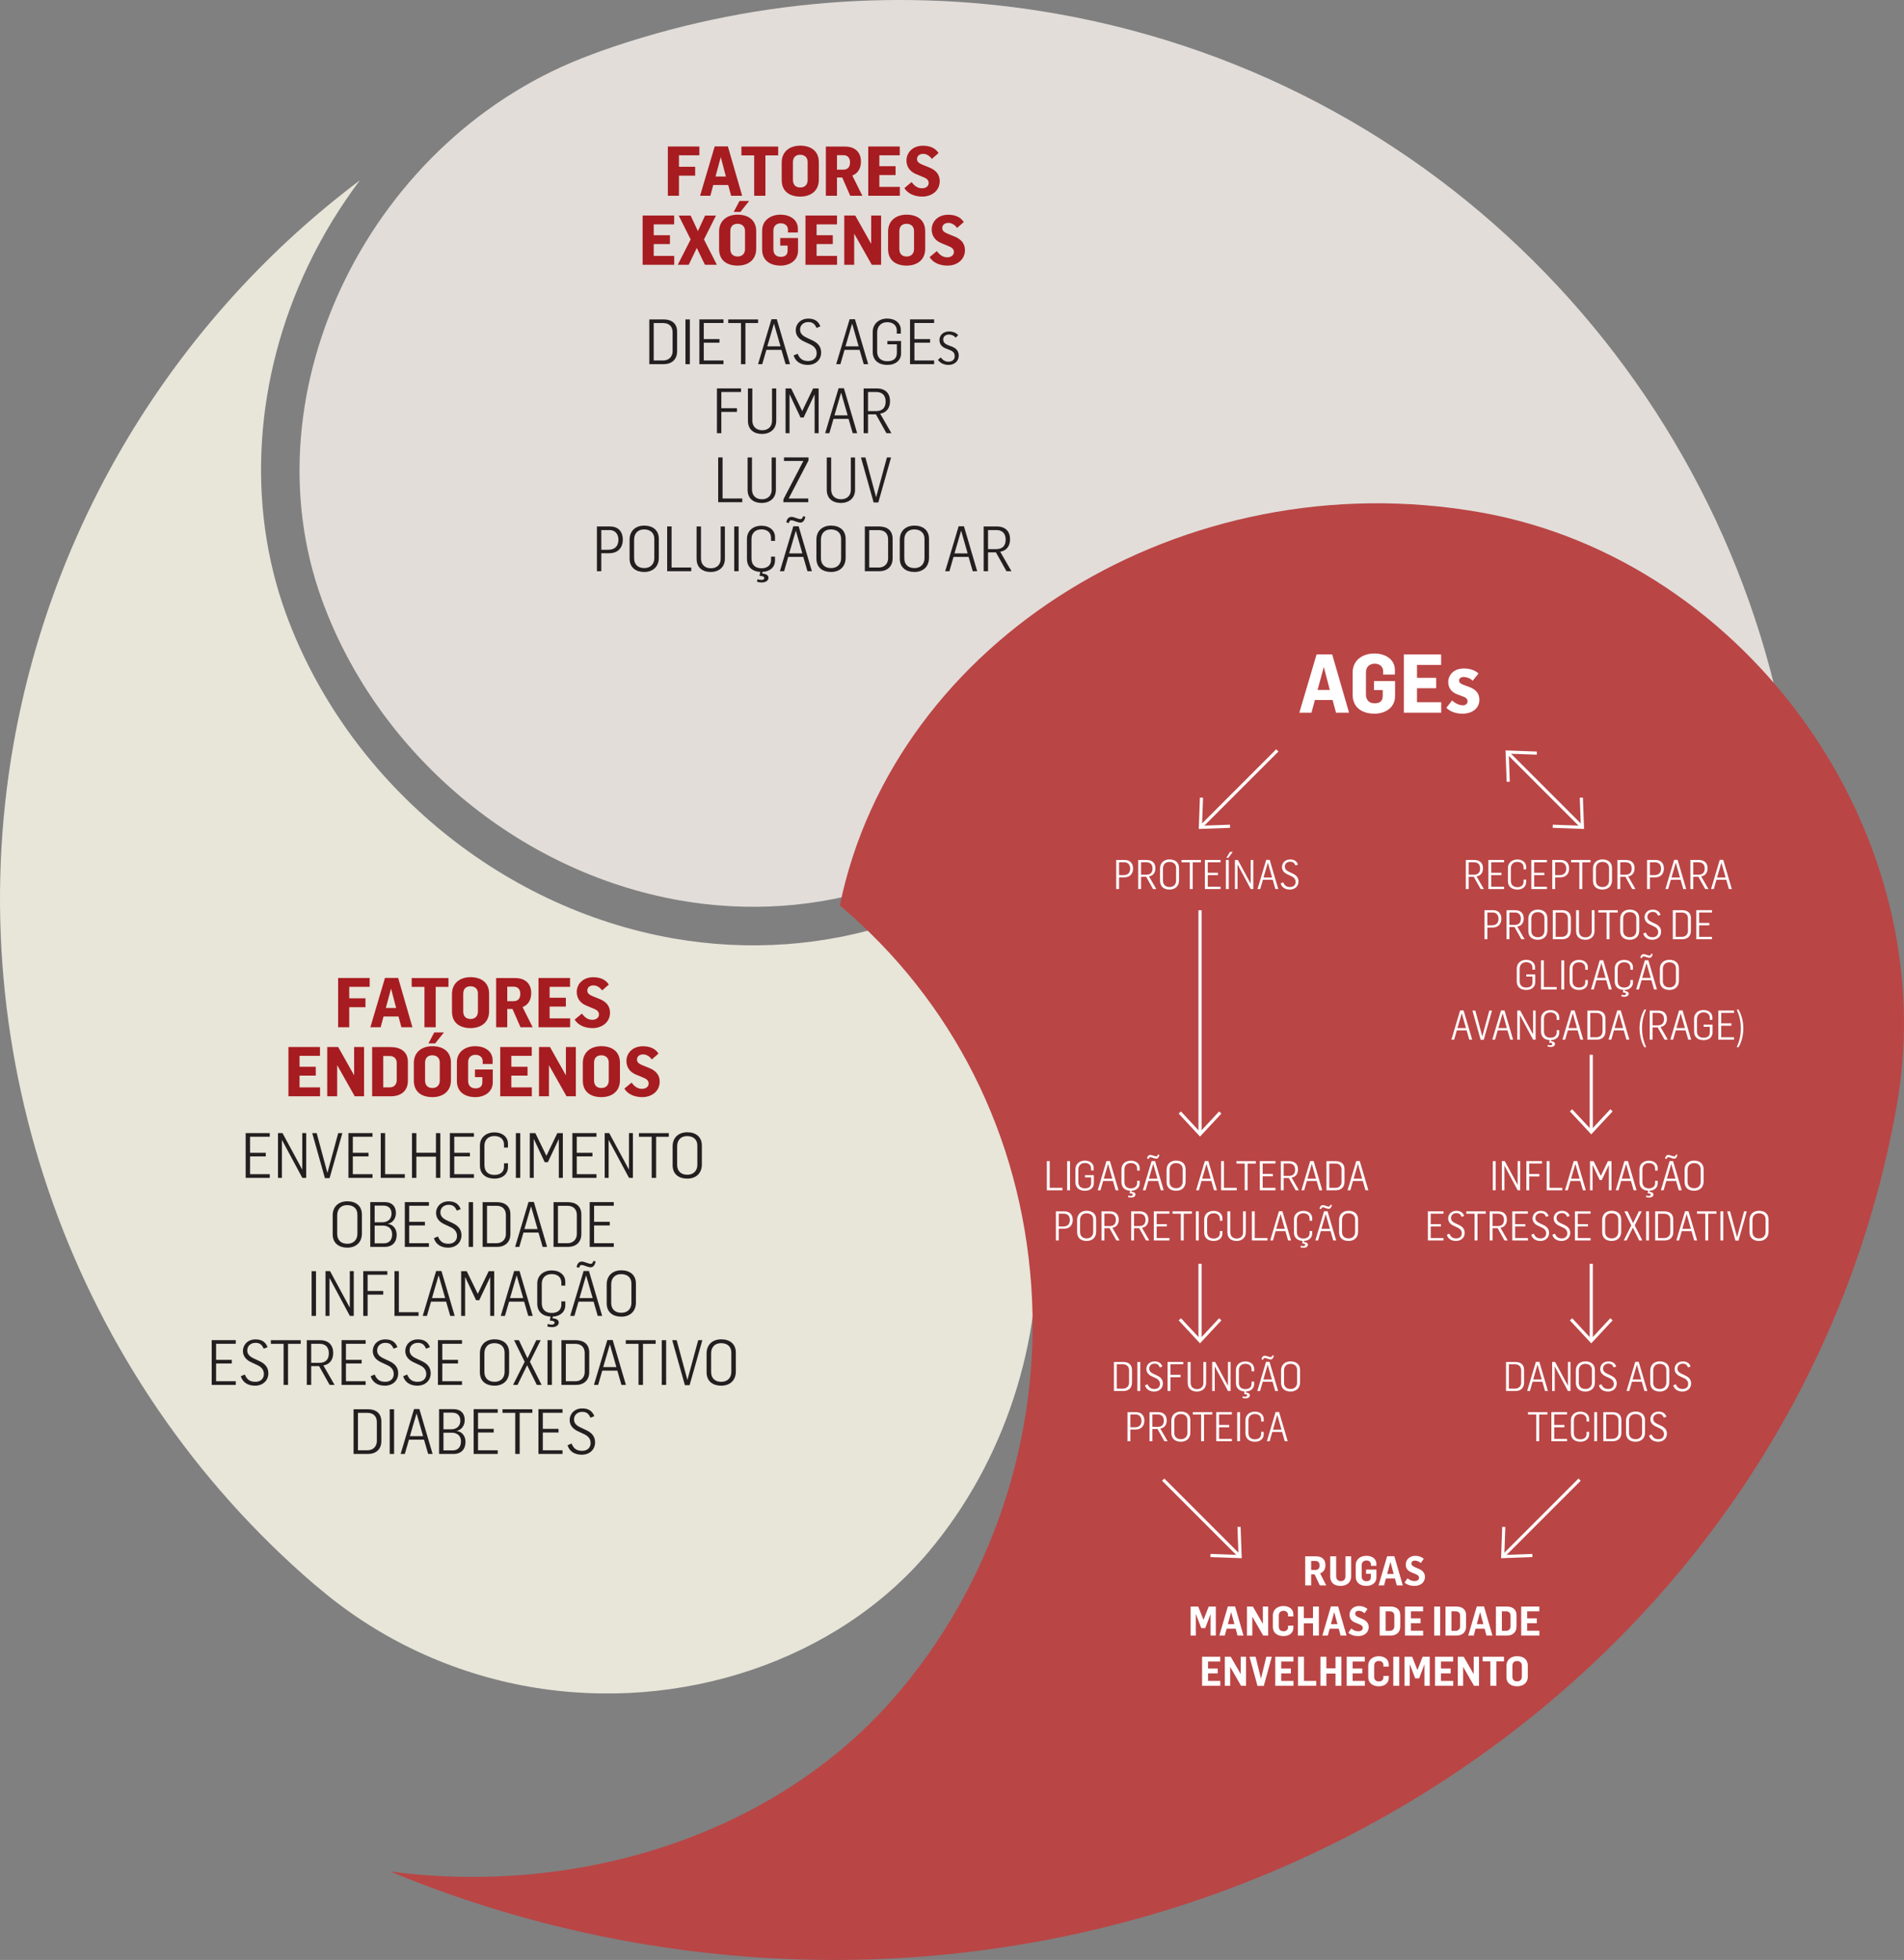 <?xml version="1.0" encoding="UTF-8"?> <svg xmlns="http://www.w3.org/2000/svg" id="Layer_1" width="607.016" height="624.732" version="1.1" viewBox="0 0 607.016 624.732"><rect x="0" y="0" width="607.016" height="624.732" fill="#808080" stroke="none"/><defs><style> .st0 { fill: #231f20; } .st1 { fill: #e2ddd9; } .st2 { fill: #a71c20; } .st3 { fill: #fff; } .st4 { fill: #e8e5d9; } .st5 { fill: #ba4545; } .st6 { fill: none; stroke: #fff; } </style></defs><g><path class="st4" d="M114.732,57.478C57.312,100.652,17.112,164.552,4.306,237.178c-17.52,99.364,19.204,201.966,95.836,267.782.754.614,1.524,1.244,2.326,1.918,18.828,15.796,41.706,26.426,66.164,30.74l.01.002c48.342,8.524,98.4-8.4,127.532-43.116,24.056-28.668,36.586-66.996,34.378-105.158-2.194-37.906-18.11-71.628-44.922-95.362-22.598,7.566-47.116,9.33-71.148,5.094-55.604-9.8-104.03-50.474-123.372-103.62-12.614-34.654-10.004-75.074,7.16-110.892,4.638-9.676,10.16-18.738,16.462-27.088"></path><path class="st1" d="M336.793,4.369C288.159-4.207,237.991-.107,191.699,16.227c-.934.36-1.894.722-2.908,1.09-70.296,25.586-110.548,106.866-86.134,173.938,17.868,49.094,62.598,86.666,113.96,95.724,21.96,3.872,44.342,2.278,64.964-4.596,16.156-79.59,98.868-133.956,182.588-119.194,36.318,6.404,70.016,28.874,92.454,61.648,6.112,8.928,11.234,18.324,15.33,28.044-14.714-122.27-107.76-226.048-235.16-248.512"></path><path class="st2" d="M302.071,84.663c2.926,0,5.566-1.782,5.566-4.95,0-2.024-1.144-3.432-3.278-4.312l-2.134-.858c-1.166-.484-1.826-.946-1.826-1.848,0-1.012.814-1.65,1.98-1.65,1.056,0,2.068.66,2.75,1.606l2.134-1.87c-1.1-1.716-2.97-2.332-4.972-2.332-3.234,0-5.258,2.134-5.258,4.73,0,2.068,1.232,3.586,3.058,4.312l2.376.99c.924.374,1.65.858,1.65,1.87,0,.968-.88,1.672-2.134,1.672-1.452,0-2.464-.858-3.322-1.98l-2.288,1.914c1.122,1.848,3.322,2.706,5.698,2.706M289.069,81.759c-1.54,0-2.354-.902-2.354-2.398v-5.654c0-1.496.814-2.376,2.31-2.376,1.364,0,2.376.814,2.376,2.288v5.764c0,1.43-.88,2.376-2.332,2.376M289.047,84.663c3.124,0,5.918-1.628,5.918-5.39v-5.544c0-3.806-2.772-5.302-5.94-5.302-3.212,0-5.896,1.782-5.896,5.39v5.566c0,3.806,2.728,5.28,5.918,5.28M269.159,84.399h3.168v-9.856h.044l5.566,9.856h2.97v-15.708h-3.168v8.954h-.044l-5.038-8.954h-3.498v15.708ZM256.795,84.399h10.076v-2.838h-6.534v-3.762h5.17v-2.816h-5.17v-3.476h6.512v-2.816h-10.054v15.708ZM248.853,84.663c2.926,0,5.544-1.628,5.566-4.686v-4.114h-5.676v2.42h2.354v1.584c0,1.254-.638,2.002-2.2,2.002-1.496,0-2.332-.924-2.332-2.398v-5.962c0-1.408.902-2.332,2.376-2.332,1.276,0,2.266.77,2.266,2.024v.902h3.168v-1.166c0-3.036-2.662-4.51-5.544-4.51-3.124,0-5.852,1.782-5.852,5.104v6.006c0,3.608,2.728,5.126,5.874,5.126M233.915,67.547h2.134l2.794-3.498h-3.08l-1.848,3.498ZM235.191,81.759c-1.54,0-2.354-.902-2.354-2.398v-5.654c0-1.496.814-2.376,2.31-2.376,1.364,0,2.376.814,2.376,2.288v5.764c0,1.43-.88,2.376-2.332,2.376M235.169,84.663c3.124,0,5.918-1.628,5.918-5.39v-5.544c0-3.806-2.772-5.302-5.94-5.302-3.212,0-5.896,1.782-5.896,5.39v5.566c0,3.806,2.728,5.28,5.918,5.28M216.073,84.399h3.498l2.574-5.368,2.596,5.368h3.806l-4.114-8.074,3.828-7.612h-3.476l-2.288,4.95-2.31-4.95h-3.806l3.806,7.612-4.114,8.074ZM204.875,84.399h10.076v-2.838h-6.534v-3.762h5.17v-2.816h-5.17v-3.476h6.512v-2.816h-10.054v15.708Z"></path><path class="st2" d="M294.03,62.663c2.926,0,5.566-1.782,5.566-4.95,0-2.024-1.144-3.432-3.278-4.312l-2.134-.858c-1.166-.484-1.826-.946-1.826-1.848,0-1.012.814-1.65,1.98-1.65,1.056,0,2.068.66,2.75,1.606l2.134-1.87c-1.1-1.716-2.97-2.332-4.972-2.332-3.234,0-5.258,2.134-5.258,4.73,0,2.068,1.232,3.586,3.058,4.312l2.376.99c.924.374,1.65.858,1.65,1.87,0,.968-.88,1.672-2.134,1.672-1.452,0-2.464-.858-3.322-1.98l-2.288,1.914c1.122,1.848,3.322,2.706,5.698,2.706M276.804,62.399h10.076v-2.838h-6.534v-3.762h5.17v-2.816h-5.17v-3.476h6.512v-2.816h-10.054v15.708ZM266.838,54.083v-4.62h2.046c1.43,0,2.112.946,2.112,2.288,0,1.518-.748,2.332-2.178,2.332h-1.98ZM263.296,62.399h3.542v-5.83h1.672l2.552,5.83h3.872l-3.212-6.446c1.87-.704,2.75-2.354,2.75-4.466,0-2.816-1.694-4.774-5.148-4.774h-6.028v15.686ZM255.156,59.759c-1.54,0-2.354-.902-2.354-2.398v-5.654c0-1.496.814-2.376,2.31-2.376,1.364,0,2.376.814,2.376,2.288v5.764c0,1.43-.88,2.376-2.332,2.376M255.134,62.663c3.124,0,5.918-1.628,5.918-5.39v-5.544c0-3.806-2.772-5.302-5.94-5.302-3.212,0-5.896,1.782-5.896,5.39v5.566c0,3.806,2.728,5.28,5.918,5.28M240.438,62.399h3.586v-12.87h4.07v-2.816h-11.726v2.816h4.07v12.87ZM228.118,56.261l1.65-6.116h.044l1.606,6.116h-3.3ZM223.19,62.399h3.278l.924-3.432h4.774l.924,3.432h3.52l-4.554-15.73h-4.202l-4.664,15.73ZM212.916,62.399h3.542v-6.402h5.17v-2.838h-5.17v-3.652h6.512v-2.816h-10.054v15.708Z"></path><path class="st0" d="M314.999,175.034v-6.08h2.66c2.06,0,2.96,1.28,2.96,3.02,0,2.02-1.04,3.06-3.1,3.06h-2.52ZM313.599,182.074h1.4v-6h2.52l3.36,6h1.58l-3.58-6.22c2.1-.32,3.14-1.9,3.14-3.98,0-2.44-1.44-4.06-4.18-4.06h-4.24v14.26ZM304.299,176.394l2.1-7.18h.04l2.06,7.18h-4.2ZM301.339,182.074h1.34l1.32-4.56h4.8l1.32,4.56h1.42l-4.22-14.32h-1.7l-4.28,14.32ZM291.539,181.074c-2.08,0-3.24-1.22-3.24-3.14v-5.92c0-1.9,1.12-3.26,3.16-3.26s3.28,1.14,3.28,3v6.16c0,1.84-1.18,3.16-3.2,3.16M291.519,182.314c2.68,0,4.66-1.6,4.66-4.52v-6.02c0-2.88-2.04-4.24-4.66-4.24-2.7,0-4.66,1.64-4.66,4.48v6.02c0,2.92,2.04,4.28,4.66,4.28M277.119,180.894v-11.92h3.02c2.08,0,3,1.3,3,2.92v6.08c0,1.38-.86,2.92-3.04,2.92h-2.98ZM275.719,182.074h4.56c2.52,0,4.3-1.42,4.3-4.12v-6.24c0-2.66-1.8-3.9-4.28-3.9h-4.58v14.26ZM264.959,181.074c-2.08,0-3.24-1.22-3.24-3.14v-5.92c0-1.9,1.12-3.26,3.16-3.26s3.28,1.14,3.28,3v6.16c0,1.84-1.18,3.16-3.2,3.16M264.939,182.314c2.68,0,4.66-1.6,4.66-4.52v-6.02c0-2.88-2.04-4.24-4.66-4.24-2.7,0-4.66,1.64-4.66,4.48v6.02c0,2.92,2.04,4.28,4.66,4.28M251.499,166.714c.14-.5.26-.86.78-.86.86,0,1.9.72,2.92.72.9,0,1.4-.92,1.54-1.88l-.72-.14c-.16.52-.3.9-.84.9-.86,0-1.92-.7-2.88-.7s-1.5.84-1.6,1.78l.8.18ZM251.599,176.394l2.1-7.18h.04l2.06,7.18h-4.2ZM248.639,182.074h1.34l1.32-4.56h4.8l1.32,4.56h1.42l-4.22-14.32h-1.7l-4.28,14.32ZM242.881,185.654c1.258,0,2.12-.64,2.12-1.46,0-.96-.982-1.3-2-1.38l.098-.52c2.38-.1,3.98-1.52,3.98-3.64v-1.22h-1.26v1.12c0,1.5-1.098,2.58-3.02,2.58-1.88,0-3.22-.94-3.22-3.18v-6.1c0-1.8,1.1-3.12,3.16-3.12,2.042,0,3.08,1.18,3.08,2.7v.98h1.26v-1.26c0-2.06-1.72-3.58-4.298-3.58-2.72,0-4.642,1.66-4.642,4.2v6.36c0,2.66,1.802,4.04,4.26,4.16l-.26,1.26c.26.02.4.02.522.04.56.06,1,.24,1,.66,0,.32-.28.6-.88.6-.44,0-.822-.08-1.302-.2l-.12.78c.5.16,1.12.22,1.522.22M234.081,182.074h1.4v-14.26h-1.4v14.26ZM226.561,182.314c2.66,0,4.58-1.58,4.54-4.28v-10.22h-1.34v10.18c.06,1.9-1.16,3.14-3.1,3.14-1.6,0-3.18-.82-3.18-3.24v-10.08h-1.4v10.3c0,3.02,2.16,4.2,4.48,4.2M212.701,182.074h7.68v-1.18h-6.28v-13.1h-1.4v14.28ZM205.401,181.074c-2.08,0-3.24-1.22-3.24-3.14v-5.92c0-1.9,1.12-3.26,3.16-3.26s3.28,1.14,3.28,3v6.16c0,1.84-1.18,3.16-3.2,3.16M205.381,182.314c2.68,0,4.66-1.6,4.66-4.52v-6.02c0-2.88-2.04-4.24-4.66-4.24-2.7,0-4.66,1.64-4.66,4.48v6.02c0,2.92,2.04,4.28,4.66,4.28M191.701,175.234v-6.28h2.64c1.82,0,2.82,1.36,2.82,3.06,0,2.1-1.18,3.22-3.24,3.22h-2.22ZM190.301,182.074h1.4v-5.74h2.52c2.82,0,4.34-1.78,4.34-4.36,0-2.32-1.3-4.16-4.02-4.16h-4.24v14.26Z"></path><path class="st0" d="M278.52,160.154h1.5l4.06-14.34h-1.32l-3.42,12.6h-.04l-3.4-12.6h-1.42l4.04,14.34ZM268.06,160.314c2.66,0,4.58-1.58,4.54-4.28v-10.22h-1.34v10.18c.06,1.9-1.16,3.14-3.1,3.14-1.6,0-3.18-.82-3.18-3.24v-10.08h-1.4v10.3c0,3.02,2.16,4.2,4.48,4.2M249.76,160.074h7.92v-1.18h-6.24l6.32-12.12v-.98h-7.82v1.14h6.18l-6.36,12.22v.92ZM242.82,160.314c2.66,0,4.58-1.58,4.54-4.28v-10.22h-1.34v10.18c.06,1.9-1.16,3.14-3.1,3.14-1.6,0-3.18-.82-3.18-3.24v-10.08h-1.4v10.3c0,3.02,2.16,4.2,4.48,4.2M228.96,160.074h7.68v-1.18h-6.28v-13.1h-1.4v14.28Z"></path><path class="st0" d="M276.73,131.034v-6.08h2.66c2.06,0,2.96,1.28,2.96,3.02,0,2.02-1.04,3.06-3.1,3.06h-2.52ZM275.33,138.074h1.4v-6h2.52l3.36,6h1.58l-3.58-6.22c2.1-.32,3.14-1.9,3.14-3.98,0-2.44-1.44-4.06-4.18-4.06h-4.24v14.26ZM266.03,132.394l2.1-7.18h.04l2.06,7.18h-4.2ZM263.07,138.074h1.34l1.32-4.56h4.8l1.32,4.56h1.42l-4.22-14.32h-1.7l-4.28,14.32ZM250.45,138.074h1.26v-12.32h.06l3.44,7.32h1l3.46-7.32h.04v12.32h1.28v-14.26h-1.76l-3.46,7.18h-.04l-3.5-7.18h-1.78v14.26ZM242.93,138.314c2.66,0,4.58-1.58,4.54-4.28v-10.22h-1.34v10.18c.06,1.9-1.16,3.14-3.1,3.14-1.6,0-3.18-.82-3.18-3.24v-10.08h-1.4v10.3c0,3.02,2.16,4.2,4.48,4.2M228.57,138.074h1.4v-6.78h4.98v-1.18h-4.98v-5.16h6.28v-1.16h-7.68v14.28Z"></path><path class="st0" d="M302.409,116.314c1.72,0,3.24-1.06,3.24-2.94,0-1.34-.66-2.3-2.1-2.86l-1.34-.52c-1.12-.46-1.5-.98-1.5-1.84,0-.84.74-1.52,1.82-1.52.88,0,1.58.34,2.18,1l.76-.82c-.62-.74-1.72-1.16-2.86-1.16-2.1,0-3.1,1.4-3.1,2.68,0,1.22.6,2.18,2.04,2.74l1.22.48c1.14.44,1.6.96,1.6,2.04,0,1.06-.84,1.7-1.96,1.7s-1.84-.54-2.5-1.36l-.88.76c.72,1.06,1.94,1.62,3.38,1.62M290.129,116.074h7.68v-1.18h-6.28v-5.66h5v-1.16h-5v-5.12h6.28v-1.16h-7.68v14.28ZM282.869,116.314c2.68,0,4.4-1.48,4.4-3.66v-3.96h-4.36v1.06h3.02v2.72c0,1.5-.76,2.66-3.04,2.66-2.04,0-3.24-1.12-3.24-3.06v-6.14c0-1.8,1.14-3.24,3.2-3.24,1.92,0,3.06,1.1,3.06,2.62v1.04h1.28v-1.24c0-2.06-1.74-3.58-4.32-3.58-2.72,0-4.64,1.76-4.64,4.3v6.3c0,2.8,2,4.18,4.64,4.18M269.549,110.394l2.1-7.18h.04l2.06,7.18h-4.2ZM266.589,116.074h1.34l1.32-4.56h4.8l1.32,4.56h1.42l-4.22-14.32h-1.7l-4.28,14.32ZM257.531,116.314c2.54,0,4.26-1.66,4.26-3.96,0-1.92-1.12-3.1-2.92-3.92l-1.7-.8c-1.36-.62-2.1-1.4-2.1-2.56,0-1.5,1.18-2.42,2.6-2.42,1.36,0,2.06.54,2.64,1.86l1.24-.48c-.72-1.84-2.06-2.48-3.88-2.48-2.4,0-3.98,1.68-3.98,3.72,0,1.62,1.02,2.82,2.62,3.56l1.84.86c1.14.5,2.22,1.34,2.22,2.9,0,1.42-.98,2.48-2.72,2.48-1.72,0-2.68-.7-3.36-2.32l-1.28.54c.6,1.98,2.28,3.02,4.52,3.02M244.631,110.394l2.1-7.18h.04l2.06,7.18h-4.2ZM241.671,116.074h1.34l1.32-4.56h4.8l1.32,4.56h1.42l-4.22-14.32h-1.7l-4.28,14.32ZM236.231,116.074h1.42v-13.1h4.04v-1.16h-9.52v1.16h4.06v13.1ZM222.971,116.074h7.68v-1.18h-6.28v-5.66h5v-1.16h-5v-5.12h6.28v-1.16h-7.68v14.28ZM218.531,116.074h1.4v-14.26h-1.4v14.26ZM208.411,114.894v-11.92h3.02c2.08,0,3,1.3,3,2.92v6.08c0,1.38-.86,2.92-3.04,2.92h-2.98ZM207.011,116.074h4.56c2.52,0,4.3-1.42,4.3-4.12v-6.24c0-2.66-1.8-3.9-4.28-3.9h-4.58v14.26Z"></path><path class="st2" d="M204.75,349.702c2.926,0,5.566-1.782,5.566-4.95,0-2.024-1.144-3.432-3.278-4.312l-2.134-.858c-1.166-.484-1.826-.946-1.826-1.848,0-1.012.814-1.65,1.98-1.65,1.056,0,2.068.66,2.75,1.606l2.134-1.87c-1.1-1.716-2.97-2.332-4.972-2.332-3.234,0-5.258,2.134-5.258,4.73,0,2.068,1.232,3.586,3.058,4.312l2.376.99c.924.374,1.65.858,1.65,1.87,0,.968-.88,1.672-2.134,1.672-1.452,0-2.464-.858-3.322-1.98l-2.288,1.914c1.122,1.848,3.322,2.706,5.698,2.706M191.748,346.798c-1.54,0-2.354-.902-2.354-2.398v-5.654c0-1.496.814-2.376,2.31-2.376,1.364,0,2.376.814,2.376,2.288v5.764c0,1.43-.88,2.376-2.332,2.376M191.726,349.702c3.124,0,5.918-1.628,5.918-5.39v-5.544c0-3.806-2.772-5.302-5.94-5.302-3.212,0-5.896,1.782-5.896,5.39v5.566c0,3.806,2.728,5.28,5.918,5.28M171.84,349.438h3.168v-9.856h.044l5.566,9.856h2.97v-15.708h-3.168v8.954h-.044l-5.038-8.954h-3.498v15.708ZM159.476,349.438h10.076v-2.838h-6.534v-3.762h5.17v-2.816h-5.17v-3.476h6.512v-2.816h-10.054v15.708ZM151.534,349.702c2.926,0,5.544-1.628,5.566-4.686v-4.114h-5.676v2.42h2.354v1.584c0,1.254-.638,2.002-2.2,2.002-1.496,0-2.332-.924-2.332-2.398v-5.962c0-1.408.902-2.332,2.376-2.332,1.276,0,2.266.77,2.266,2.024v.902h3.168v-1.166c0-3.036-2.662-4.51-5.544-4.51-3.124,0-5.852,1.782-5.852,5.104v6.006c0,3.608,2.728,5.126,5.874,5.126M136.596,332.586h2.134l2.794-3.498h-3.08l-1.848,3.498ZM137.872,346.798c-1.54,0-2.354-.902-2.354-2.398v-5.654c0-1.496.814-2.376,2.31-2.376,1.364,0,2.376.814,2.376,2.288v5.764c0,1.43-.88,2.376-2.332,2.376M137.85,349.702c3.124,0,5.918-1.628,5.918-5.39v-5.544c0-3.806-2.772-5.302-5.94-5.302-3.212,0-5.896,1.782-5.896,5.39v5.566c0,3.806,2.728,5.28,5.918,5.28M122.186,346.6v-10.01h2.002c1.496,0,2.288.924,2.288,2.2v5.566c0,1.078-.66,2.244-2.244,2.244h-2.046ZM118.644,349.438h5.918c3.058,0,5.478-1.518,5.478-4.972v-6.028c0-3.256-2.42-4.686-5.478-4.686h-5.918v15.686ZM104.322,349.438h3.168v-9.856h.044l5.566,9.856h2.97v-15.708h-3.168v8.954h-.044l-5.038-8.954h-3.498v15.708ZM91.958,349.438h10.076v-2.838h-6.534v-3.762h5.17v-2.816h-5.17v-3.476h6.512v-2.816h-10.054v15.708Z"></path><path class="st2" d="M188.912,327.702c2.926,0,5.566-1.782,5.566-4.95,0-2.024-1.144-3.432-3.278-4.312l-2.134-.858c-1.166-.484-1.826-.946-1.826-1.848,0-1.012.814-1.65,1.98-1.65,1.056,0,2.068.66,2.75,1.606l2.134-1.87c-1.1-1.716-2.97-2.332-4.972-2.332-3.234,0-5.258,2.134-5.258,4.73,0,2.068,1.232,3.586,3.058,4.312l2.376.99c.924.374,1.65.858,1.65,1.87,0,.968-.88,1.672-2.134,1.672-1.452,0-2.464-.858-3.322-1.98l-2.288,1.914c1.122,1.848,3.322,2.706,5.698,2.706M171.686,327.438h10.076v-2.838h-6.534v-3.762h5.17v-2.816h-5.17v-3.476h6.512v-2.816h-10.054v15.708ZM161.72,319.122v-4.62h2.046c1.43,0,2.112.946,2.112,2.288,0,1.518-.748,2.332-2.178,2.332h-1.98ZM158.178,327.438h3.542v-5.83h1.672l2.552,5.83h3.872l-3.212-6.446c1.87-.704,2.75-2.354,2.75-4.466,0-2.816-1.694-4.774-5.148-4.774h-6.028v15.686ZM150.038,324.798c-1.54,0-2.354-.902-2.354-2.398v-5.654c0-1.496.814-2.376,2.31-2.376,1.364,0,2.376.814,2.376,2.288v5.764c0,1.43-.88,2.376-2.332,2.376M150.016,327.702c3.124,0,5.918-1.628,5.918-5.39v-5.544c0-3.806-2.772-5.302-5.94-5.302-3.212,0-5.896,1.782-5.896,5.39v5.566c0,3.806,2.728,5.28,5.918,5.28M135.32,327.438h3.586v-12.87h4.07v-2.816h-11.726v2.816h4.07v12.87ZM123,321.3l1.65-6.116h.044l1.606,6.116h-3.3ZM118.072,327.438h3.278l.924-3.432h4.774l.924,3.432h3.52l-4.554-15.73h-4.202l-4.664,15.73ZM107.798,327.438h3.542v-6.402h5.17v-2.838h-5.17v-3.652h6.512v-2.816h-10.054v15.708Z"></path><path class="st0" d="M185.46,463.684c2.54,0,4.26-1.66,4.26-3.96,0-1.92-1.12-3.1-2.92-3.92l-1.7-.8c-1.36-.62-2.1-1.4-2.1-2.56,0-1.5,1.18-2.42,2.6-2.42,1.36,0,2.06.54,2.64,1.86l1.24-.48c-.72-1.84-2.06-2.48-3.88-2.48-2.4,0-3.98,1.68-3.98,3.72,0,1.62,1.02,2.82,2.62,3.56l1.84.86c1.14.5,2.22,1.34,2.22,2.9,0,1.42-.98,2.48-2.72,2.48-1.72,0-2.68-.7-3.36-2.32l-1.28.54c.6,1.98,2.28,3.02,4.52,3.02M171.66,463.444h7.68v-1.18h-6.28v-5.66h5v-1.16h-5v-5.12h6.28v-1.16h-7.68v14.28ZM164.262,463.444h1.42v-13.1h4.04v-1.16h-9.52v1.16h4.06v13.1ZM151.002,463.444h7.68v-1.18h-6.28v-5.66h5v-1.16h-5v-5.12h6.28v-1.16h-7.68v14.28ZM141.382,455.584v-5.3h2.84c1.42,0,2.54.78,2.54,2.56,0,1.9-1.42,2.74-2.86,2.74h-2.52ZM141.382,462.304v-5.64h2.64c1.56,0,2.94.84,2.94,2.76,0,1.94-1.08,2.88-2.64,2.88h-2.94ZM139.982,463.444h4.7c2.04,0,3.72-1.22,3.72-3.88,0-1.7-.94-3.18-2.78-3.46v-.04c1.52-.26,2.54-1.72,2.54-3.42,0-2.16-1.3-3.48-3.52-3.48h-4.66v14.28ZM130.682,457.764l2.1-7.18h.04l2.06,7.18h-4.2ZM127.722,463.444h1.34l1.32-4.56h4.8l1.32,4.56h1.42l-4.22-14.32h-1.7l-4.28,14.32ZM124.242,463.444h1.4v-14.26h-1.4v14.26ZM114.122,462.264v-11.92h3.02c2.08,0,3,1.3,3,2.92v6.08c0,1.38-.86,2.92-3.04,2.92h-2.98ZM112.722,463.444h4.56c2.52,0,4.3-1.42,4.3-4.12v-6.24c0-2.66-1.8-3.9-4.28-3.9h-4.58v14.26Z"></path><path class="st0" d="M229.951,440.444c-2.08,0-3.24-1.22-3.24-3.14v-5.92c0-1.9,1.12-3.26,3.16-3.26s3.28,1.14,3.28,3v6.16c0,1.84-1.18,3.16-3.2,3.16M229.931,441.684c2.68,0,4.66-1.6,4.66-4.52v-6.02c0-2.88-2.04-4.24-4.66-4.24-2.7,0-4.66,1.64-4.66,4.48v6.02c0,2.92,2.04,4.28,4.66,4.28M218.351,441.524h1.5l4.06-14.34h-1.32l-3.42,12.6h-.04l-3.4-12.6h-1.42l4.04,14.34ZM210.971,441.444h1.4v-14.26h-1.4v14.26ZM203.571,441.444h1.42v-13.1h4.04v-1.16h-9.52v1.16h4.06v13.1ZM192.311,435.764l2.1-7.18h.04l2.06,7.18h-4.2ZM189.351,441.444h1.34l1.32-4.56h4.8l1.32,4.56h1.42l-4.22-14.32h-1.7l-4.28,14.32ZM180.391,440.264v-11.92h3.02c2.08,0,3,1.3,3,2.92v6.08c0,1.38-.86,2.92-3.04,2.92h-2.98ZM178.991,441.444h4.56c2.52,0,4.3-1.42,4.3-4.12v-6.24c0-2.66-1.8-3.9-4.28-3.9h-4.58v14.26ZM174.551,441.444h1.4v-14.26h-1.4v14.26ZM163.571,441.444h1.42l3.06-6.28,3.1,6.28h1.52l-3.72-7.38,3.42-6.88h-1.4l-2.8,5.78-2.74-5.78h-1.54l3.38,6.88-3.7,7.38ZM157.671,440.444c-2.08,0-3.24-1.22-3.24-3.14v-5.92c0-1.9,1.12-3.26,3.16-3.26s3.28,1.14,3.28,3v6.16c0,1.84-1.18,3.16-3.2,3.16M157.651,441.684c2.68,0,4.66-1.6,4.66-4.52v-6.02c0-2.88-2.04-4.24-4.66-4.24-2.7,0-4.66,1.64-4.66,4.48v6.02c0,2.92,2.04,4.28,4.66,4.28M139.613,441.444h7.68v-1.18h-6.28v-5.66h5v-1.16h-5v-5.12h6.28v-1.16h-7.68v14.28ZM133.053,441.684c2.54,0,4.26-1.66,4.26-3.96,0-1.92-1.12-3.1-2.92-3.92l-1.7-.8c-1.36-.62-2.1-1.4-2.1-2.56,0-1.5,1.18-2.42,2.6-2.42,1.36,0,2.06.54,2.64,1.86l1.24-.48c-.72-1.84-2.06-2.48-3.88-2.48-2.4,0-3.98,1.68-3.98,3.72,0,1.62,1.02,2.82,2.62,3.56l1.84.86c1.14.5,2.22,1.34,2.22,2.9,0,1.42-.98,2.48-2.72,2.48-1.72,0-2.68-.7-3.36-2.32l-1.28.54c.6,1.98,2.28,3.02,4.52,3.02M122.693,441.684c2.54,0,4.26-1.66,4.26-3.96,0-1.92-1.12-3.1-2.92-3.92l-1.7-.8c-1.36-.62-2.1-1.4-2.1-2.56,0-1.5,1.18-2.42,2.6-2.42,1.36,0,2.06.54,2.64,1.86l1.24-.48c-.72-1.84-2.06-2.48-3.88-2.48-2.4,0-3.98,1.68-3.98,3.72,0,1.62,1.02,2.82,2.62,3.56l1.84.86c1.14.5,2.22,1.34,2.22,2.9,0,1.42-.98,2.48-2.72,2.48-1.72,0-2.68-.7-3.36-2.32l-1.28.54c.6,1.98,2.28,3.02,4.52,3.02M108.893,441.444h7.68v-1.18h-6.28v-5.66h5v-1.16h-5v-5.12h6.28v-1.16h-7.68v14.28ZM99.213,434.404v-6.08h2.66c2.06,0,2.96,1.28,2.96,3.02,0,2.02-1.04,3.06-3.1,3.06h-2.52ZM97.813,441.444h1.4v-6h2.52l3.36,6h1.58l-3.58-6.22c2.1-.32,3.14-1.9,3.14-3.98,0-2.44-1.44-4.06-4.18-4.06h-4.24v14.26ZM90.413,441.444h1.42v-13.1h4.04v-1.16h-9.52v1.16h4.06v13.1ZM81.293,441.684c2.54,0,4.26-1.66,4.26-3.96,0-1.92-1.12-3.1-2.92-3.92l-1.7-.8c-1.36-.62-2.1-1.4-2.1-2.56,0-1.5,1.18-2.42,2.6-2.42,1.36,0,2.06.54,2.64,1.86l1.24-.48c-.72-1.84-2.06-2.48-3.88-2.48-2.4,0-3.98,1.68-3.98,3.72,0,1.62,1.02,2.82,2.62,3.56l1.84.86c1.14.5,2.22,1.34,2.22,2.9,0,1.42-.98,2.48-2.72,2.48-1.72,0-2.68-.7-3.36-2.32l-1.28.54c.6,1.98,2.28,3.02,4.52,3.02M67.493,441.444h7.68v-1.18h-6.28v-5.66h5v-1.16h-5v-5.12h6.28v-1.16h-7.68v14.28Z"></path><path class="st0" d="M198.101,418.444c-2.08,0-3.24-1.22-3.24-3.14v-5.92c0-1.9,1.12-3.26,3.16-3.26s3.28,1.14,3.28,3v6.16c0,1.84-1.18,3.16-3.2,3.16M198.081,419.684c2.68,0,4.66-1.6,4.66-4.52v-6.02c0-2.88-2.04-4.24-4.66-4.24-2.7,0-4.66,1.64-4.66,4.48v6.02c0,2.92,2.04,4.28,4.66,4.28M184.641,404.084c.14-.5.26-.86.78-.86.86,0,1.9.72,2.92.72.9,0,1.4-.92,1.54-1.88l-.72-.14c-.16.52-.3.9-.84.9-.86,0-1.92-.7-2.88-.7s-1.5.84-1.6,1.78l.8.18ZM184.741,413.764l2.1-7.18h.04l2.06,7.18h-4.2ZM181.781,419.444h1.34l1.32-4.56h4.8l1.32,4.56h1.42l-4.22-14.32h-1.7l-4.28,14.32ZM176.021,423.024c1.26,0,2.12-.64,2.12-1.46,0-.96-.98-1.3-2-1.38l.1-.52c2.38-.1,3.98-1.52,3.98-3.64v-1.22h-1.26v1.12c0,1.5-1.1,2.58-3.02,2.58-1.88,0-3.22-.94-3.22-3.18v-6.1c0-1.8,1.1-3.12,3.16-3.12,2.04,0,3.08,1.18,3.08,2.7v.98h1.26v-1.26c0-2.06-1.72-3.58-4.3-3.58-2.72,0-4.64,1.66-4.64,4.2v6.36c0,2.66,1.8,4.04,4.26,4.16l-.26,1.26c.26.02.4.02.52.04.56.06,1,.24,1,.66,0,.32-.28.6-.88.6-.44,0-.82-.08-1.3-.2l-.12.78c.5.16,1.12.22,1.52.22M162.601,413.764l2.1-7.18h.04l2.06,7.18h-4.2ZM159.641,419.444h1.34l1.32-4.56h4.8l1.32,4.56h1.42l-4.22-14.32h-1.7l-4.28,14.32ZM147.021,419.444h1.26v-12.32h.06l3.44,7.32h1l3.46-7.32h.04v12.32h1.28v-14.26h-1.76l-3.46,7.18h-.04l-3.5-7.18h-1.78v14.26ZM137.721,413.764l2.1-7.18h.04l2.06,7.18h-4.2ZM134.761,419.444h1.34l1.32-4.56h4.8l1.32,4.56h1.42l-4.22-14.32h-1.7l-4.28,14.32ZM125.761,419.444h7.68v-1.18h-6.28v-13.1h-1.4v14.28ZM115.803,419.444h1.4v-6.78h4.98v-1.18h-4.98v-5.16h6.28v-1.16h-7.68v14.28ZM103.783,419.444h1.26v-12.04h.04l6.46,12.04h1.24v-14.28h-1.26v11.58h-.04l-6.26-11.58h-1.44v14.28ZM99.343,419.444h1.4v-14.26h-1.4v14.26Z"></path><path class="st0" d="M188,397.444h7.68v-1.18h-6.28v-5.66h5v-1.16h-5v-5.12h6.28v-1.16h-7.68v14.28ZM177.88,396.264v-11.92h3.02c2.08,0,3,1.3,3,2.92v6.08c0,1.38-.86,2.92-3.04,2.92h-2.98ZM176.48,397.444h4.56c2.52,0,4.3-1.42,4.3-4.12v-6.24c0-2.66-1.8-3.9-4.28-3.9h-4.58v14.26ZM167.182,391.764l2.1-7.18h.04l2.06,7.18h-4.2ZM164.222,397.444h1.34l1.32-4.56h4.8l1.32,4.56h1.42l-4.22-14.32h-1.7l-4.28,14.32ZM155.262,396.264v-11.92h3.02c2.08,0,3,1.3,3,2.92v6.08c0,1.38-.86,2.92-3.04,2.92h-2.98ZM153.862,397.444h4.56c2.52,0,4.3-1.42,4.3-4.12v-6.24c0-2.66-1.8-3.9-4.28-3.9h-4.58v14.26ZM149.422,397.444h1.4v-14.26h-1.4v14.26ZM142.862,397.684c2.54,0,4.26-1.66,4.26-3.96,0-1.92-1.12-3.1-2.92-3.92l-1.7-.8c-1.36-.62-2.1-1.4-2.1-2.56,0-1.5,1.18-2.42,2.6-2.42,1.36,0,2.06.54,2.64,1.86l1.24-.48c-.72-1.84-2.06-2.48-3.88-2.48-2.4,0-3.98,1.68-3.98,3.72,0,1.62,1.02,2.82,2.62,3.56l1.84.86c1.14.5,2.22,1.34,2.22,2.9,0,1.42-.98,2.48-2.72,2.48-1.72,0-2.68-.7-3.36-2.32l-1.28.54c.6,1.98,2.28,3.02,4.52,3.02M129.062,397.444h7.68v-1.18h-6.28v-5.66h5v-1.16h-5v-5.12h6.28v-1.16h-7.68v14.28ZM119.442,389.584v-5.3h2.84c1.42,0,2.54.78,2.54,2.56,0,1.9-1.42,2.74-2.86,2.74h-2.52ZM119.442,396.304v-5.64h2.64c1.56,0,2.94.84,2.94,2.76,0,1.94-1.08,2.88-2.64,2.88h-2.94ZM118.042,397.444h4.7c2.04,0,3.72-1.22,3.72-3.88,0-1.7-.94-3.18-2.78-3.46v-.04c1.52-.26,2.54-1.72,2.54-3.42,0-2.16-1.3-3.48-3.52-3.48h-4.66v14.28ZM110.742,396.444c-2.08,0-3.24-1.22-3.24-3.14v-5.92c0-1.9,1.12-3.26,3.16-3.26s3.28,1.14,3.28,3v6.16c0,1.84-1.18,3.16-3.2,3.16M110.722,397.684c2.68,0,4.66-1.6,4.66-4.52v-6.02c0-2.88-2.04-4.24-4.66-4.24-2.7,0-4.66,1.64-4.66,4.48v6.02c0,2.92,2.04,4.28,4.66,4.28"></path><path class="st0" d="M219.121,374.444c-2.08,0-3.24-1.22-3.24-3.14v-5.92c0-1.9,1.12-3.26,3.16-3.26s3.28,1.14,3.28,3v6.16c0,1.84-1.18,3.16-3.2,3.16M219.101,375.684c2.68,0,4.66-1.6,4.66-4.52v-6.02c0-2.88-2.04-4.24-4.66-4.24-2.7,0-4.66,1.64-4.66,4.48v6.02c0,2.92,2.04,4.28,4.66,4.28M207.761,375.444h1.42v-13.1h4.04v-1.16h-9.52v1.16h4.06v13.1ZM192.781,375.444h1.26v-12.04h.04l6.46,12.04h1.24v-14.28h-1.26v11.58h-.04l-6.26-11.58h-1.44v14.28ZM182.481,375.444h7.68v-1.18h-6.28v-5.66h5v-1.16h-5v-5.12h6.28v-1.16h-7.68v14.28ZM168.901,375.444h1.26v-12.32h.06l3.44,7.32h1l3.46-7.32h.04v12.32h1.28v-14.26h-1.76l-3.46,7.18h-.04l-3.5-7.18h-1.78v14.26ZM164.461,375.444h1.4v-14.26h-1.4v14.26ZM157.663,375.684c2.56,0,4.28-1.46,4.28-3.66v-1.22h-1.26v1.12c0,1.5-1.1,2.58-3.02,2.58-1.88,0-3.22-.94-3.22-3.18v-6.1c0-1.8,1.1-3.12,3.16-3.12,2.04,0,3.08,1.18,3.08,2.7v.98h1.26v-1.26c0-2.06-1.72-3.58-4.3-3.58-2.72,0-4.64,1.66-4.64,4.2v6.36c0,2.8,2,4.18,4.66,4.18M143.423,375.444h7.68v-1.18h-6.28v-5.66h5v-1.16h-5v-5.12h6.28v-1.16h-7.68v14.28ZM131.343,375.444h1.4v-6.76h6.24v6.76h1.4v-14.26h-1.4v6.24h-6.24v-6.24h-1.4v14.26ZM121.383,375.444h7.68v-1.18h-6.28v-13.1h-1.4v14.28ZM111.083,375.444h7.68v-1.18h-6.28v-5.66h5v-1.16h-5v-5.12h6.28v-1.16h-7.68v14.28ZM103.583,375.524h1.5l4.06-14.34h-1.32l-3.42,12.6h-.04l-3.4-12.6h-1.42l4.04,14.34ZM88.623,375.444h1.26v-12.04h.04l6.46,12.04h1.24v-14.28h-1.26v11.58h-.04l-6.26-11.58h-1.44v14.28ZM78.323,375.444h7.68v-1.18h-6.28v-5.66h5v-1.16h-5v-5.12h6.28v-1.16h-7.68v14.28Z"></path><path class="st5" d="M471.906,163.3c-94.29-16.626-186.73,40.526-204.162,125.312,36.066,30.42,57.692,73.32,61.038,121.29,3.344,47.95-12.768,95.98-44.204,131.772-19.264,21.93-45.47,38.488-75.784,47.884-26.862,8.328-55.822,10.716-84.3,7.008,24.698,10.24,50.632,17.826,77.302,22.53,190.318,33.558,371.086-86.208,402.96-266.976,15.066-85.45-47.012-173.684-132.85-188.82"></path><path class="st3" d="M405.823,455.696l1.364-4.668h.026l1.34,4.668h-2.73ZM403.899,459.388h.87l.858-2.964h3.12l.858,2.964h.924l-2.744-9.308h-1.106l-2.78,9.308ZM400.103,459.544c1.664,0,2.782-.948,2.782-2.38v-.792h-.82v.728c0,.974-.714,1.678-1.962,1.678-1.222,0-2.094-.612-2.094-2.068v-3.966c0-1.17.716-2.028,2.054-2.028,1.326,0,2.002.768,2.002,1.756v.636h.82v-.818c0-1.34-1.118-2.328-2.796-2.328-1.768,0-3.016,1.08-3.016,2.73v4.134c0,1.822,1.3,2.718,3.03,2.718M394.435,459.388h.91v-9.27h-.91v9.27ZM387.739,459.388h4.992v-.766h-4.082v-3.68h3.25v-.754h-3.25v-3.328h4.082v-.754h-4.992v9.282ZM382.929,459.388h.924v-8.516h2.626v-.754h-6.188v.754h2.638v8.516ZM376.481,458.738c-1.352,0-2.106-.792-2.106-2.042v-3.848c0-1.234.728-2.118,2.054-2.118s2.132.74,2.132,1.95v4.004c0,1.196-.766,2.054-2.08,2.054M376.469,459.544c1.742,0,3.028-1.04,3.028-2.938v-3.914c0-1.872-1.326-2.756-3.028-2.756-1.756,0-3.03,1.066-3.03,2.912v3.914c0,1.898,1.326,2.782,3.03,2.782M367.395,454.812v-3.952h1.728c1.34,0,1.924.832,1.924,1.962,0,1.314-.676,1.99-2.014,1.99h-1.638ZM366.485,459.388h.91v-3.9h1.638l2.184,3.9h1.026l-2.326-4.042c1.364-.21,2.04-1.236,2.04-2.588,0-1.586-.936-2.64-2.716-2.64h-2.756v9.27ZM360.375,454.942v-4.082h1.716c1.182,0,1.834.884,1.834,1.988,0,1.366-.768,2.094-2.108,2.094h-1.442ZM359.465,459.388h.91v-3.732h1.638c1.834,0,2.822-1.156,2.822-2.834,0-1.506-.846-2.704-2.614-2.704h-2.756v9.27Z"></path><path class="st3" d="M411.458,442.738c-1.352,0-2.106-.792-2.106-2.042v-3.848c0-1.234.728-2.118,2.054-2.118s2.132.74,2.132,1.95v4.004c0,1.196-.768,2.054-2.08,2.054M411.444,443.544c1.742,0,3.03-1.04,3.03-2.938v-3.914c0-1.872-1.326-2.756-3.03-2.756-1.754,0-3.028,1.066-3.028,2.912v3.914c0,1.898,1.326,2.782,3.028,2.782M402.71,433.404c.09-.326.168-.558.506-.558.558,0,1.236.466,1.898.466.586,0,.91-.598,1.002-1.22l-.47-.092c-.104.338-.194.584-.544.584-.56,0-1.25-.454-1.874-.454s-.974.546-1.04,1.156l.522.118ZM402.774,439.696l1.366-4.668h.026l1.338,4.668h-2.73ZM400.85,443.388h.872l.858-2.964h3.12l.858,2.964h.922l-2.744-9.308h-1.104l-2.782,9.308ZM397.106,445.714c.82,0,1.378-.416,1.378-.948,0-.624-.636-.846-1.3-.898l.066-.336c1.546-.066,2.586-.99,2.586-2.368v-.792h-.818v.728c0,.974-.716,1.678-1.964,1.678-1.222,0-2.092-.612-2.092-2.068v-3.966c0-1.17.714-2.028,2.054-2.028,1.326,0,2.002.768,2.002,1.756v.636h.818v-.818c0-1.34-1.118-2.328-2.794-2.328-1.768,0-3.016,1.08-3.016,2.73v4.134c0,1.73,1.17,2.628,2.768,2.706l-.168.818c.168.014.26.014.338.026.364.038.65.156.65.428,0,.208-.182.392-.572.392-.286,0-.534-.052-.846-.13l-.078.506c.326.104.728.142.988.142M386.46,443.388h.818v-7.826h.026l4.2,7.826h.806v-9.282h-.82v7.526h-.026l-4.068-7.526h-.936v9.282ZM381.572,443.544c1.728,0,2.976-1.028,2.95-2.782v-6.644h-.87v6.618c.038,1.234-.754,2.042-2.016,2.042-1.04,0-2.066-.534-2.066-2.108v-6.552h-.91v6.696c0,1.964,1.404,2.73,2.912,2.73M372.238,443.388h.91v-4.408h3.236v-.766h-3.236v-3.354h4.082v-.754h-4.992v9.282ZM367.974,443.544c1.65,0,2.768-1.08,2.768-2.574,0-1.248-.728-2.016-1.898-2.548l-1.104-.52c-.884-.404-1.366-.91-1.366-1.664,0-.974.768-1.574,1.69-1.574.884,0,1.34.352,1.716,1.21l.806-.312c-.468-1.196-1.338-1.612-2.522-1.612-1.56,0-2.586,1.092-2.586,2.418,0,1.052.662,1.832,1.702,2.314l1.196.558c.742.326,1.444.872,1.444,1.886,0,.922-.638,1.612-1.768,1.612-1.118,0-1.742-.456-2.184-1.508l-.832.35c.39,1.288,1.482,1.964,2.938,1.964M362.618,443.388h.91v-9.27h-.91v9.27ZM356.04,442.622v-7.75h1.964c1.352,0,1.948.846,1.948,1.898v3.952c0,.898-.558,1.9-1.974,1.9h-1.938ZM355.13,443.388h2.964c1.638,0,2.796-.924,2.796-2.678v-4.056c0-1.73-1.17-2.536-2.782-2.536h-2.978v9.27Z"></path><path class="st3" d="M429.955,394.738c-1.352,0-2.106-.792-2.106-2.042v-3.848c0-1.234.728-2.118,2.054-2.118s2.132.742,2.132,1.95v4.004c0,1.196-.766,2.054-2.08,2.054M429.943,395.544c1.742,0,3.028-1.04,3.028-2.938v-3.914c0-1.872-1.326-2.756-3.028-2.756-1.756,0-3.03,1.066-3.03,2.912v3.914c0,1.898,1.326,2.782,3.03,2.782M421.207,385.404c.092-.324.17-.558.508-.558.558,0,1.234.466,1.898.466.584,0,.91-.598,1-1.22l-.468-.092c-.104.338-.194.584-.546.584-.558,0-1.248-.454-1.872-.454s-.974.546-1.04,1.156l.52.118ZM421.273,391.696l1.364-4.668h.026l1.34,4.668h-2.73ZM419.349,395.388h.87l.858-2.964h3.12l.858,2.964h.924l-2.744-9.308h-1.104l-2.782,9.308ZM415.605,397.714c.818,0,1.378-.414,1.378-.948,0-.624-.638-.846-1.3-.898l.064-.336c1.548-.066,2.588-.99,2.588-2.366v-.794h-.82v.728c0,.974-.714,1.678-1.962,1.678-1.222,0-2.094-.612-2.094-2.068v-3.966c0-1.17.716-2.026,2.054-2.026,1.326,0,2.002.766,2.002,1.754v.638h.82v-.82c0-1.34-1.118-2.328-2.796-2.328-1.768,0-3.016,1.08-3.016,2.73v4.134c0,1.73,1.17,2.628,2.77,2.706l-.17.818c.17.014.26.014.338.026.364.04.65.156.65.428,0,.208-.182.392-.572.392-.286,0-.532-.052-.844-.13l-.078.506c.324.104.728.142.988.142M406.881,391.696l1.366-4.668h.026l1.338,4.668h-2.73ZM404.957,395.388h.872l.858-2.964h3.12l.858,2.964h.922l-2.742-9.308h-1.106l-2.782,9.308ZM399.107,395.388h4.992v-.766h-4.082v-8.516h-.91v9.282ZM394.219,395.544c1.73,0,2.978-1.028,2.952-2.782v-6.644h-.872v6.618c.04,1.236-.754,2.042-2.014,2.042-1.04,0-2.068-.534-2.068-2.108v-6.552h-.91v6.696c0,1.964,1.404,2.73,2.912,2.73M386.939,395.544c1.664,0,2.782-.948,2.782-2.378v-.794h-.818v.728c0,.974-.716,1.678-1.964,1.678-1.222,0-2.092-.612-2.092-2.068v-3.966c0-1.17.714-2.026,2.054-2.026,1.326,0,2.002.766,2.002,1.754v.638h.818v-.82c0-1.34-1.118-2.328-2.794-2.328-1.768,0-3.016,1.08-3.016,2.73v4.134c0,1.822,1.3,2.718,3.028,2.718M381.273,395.388h.91v-9.27h-.91v9.27ZM376.463,395.388h.922v-8.516h2.626v-.754h-6.188v.754h2.64v8.516ZM367.843,395.388h4.992v-.766h-4.082v-3.68h3.25v-.754h-3.25v-3.328h4.082v-.754h-4.992v9.282ZM361.551,390.812v-3.952h1.73c1.338,0,1.924.832,1.924,1.962,0,1.314-.676,1.99-2.016,1.99h-1.638ZM360.641,395.388h.91v-3.9h1.638l2.184,3.9h1.028l-2.328-4.042c1.366-.21,2.042-1.236,2.042-2.588,0-1.586-.936-2.64-2.718-2.64h-2.756v9.27ZM352.101,390.812v-3.952h1.728c1.34,0,1.924.832,1.924,1.962,0,1.314-.676,1.99-2.014,1.99h-1.638ZM351.191,395.388h.91v-3.9h1.638l2.184,3.9h1.026l-2.326-4.042c1.364-.21,2.04-1.236,2.04-2.588,0-1.586-.936-2.64-2.716-2.64h-2.756v9.27ZM346.445,394.738c-1.352,0-2.106-.792-2.106-2.042v-3.848c0-1.234.728-2.118,2.054-2.118s2.132.742,2.132,1.95v4.004c0,1.196-.766,2.054-2.08,2.054M346.433,395.544c1.742,0,3.028-1.04,3.028-2.938v-3.914c0-1.872-1.326-2.756-3.028-2.756-1.756,0-3.03,1.066-3.03,2.912v3.914c0,1.898,1.326,2.782,3.03,2.782M337.541,390.942v-4.082h1.716c1.182,0,1.834.884,1.834,1.988,0,1.366-.768,2.094-2.108,2.094h-1.442ZM336.631,395.388h.91v-3.732h1.638c1.834,0,2.822-1.156,2.822-2.834,0-1.506-.846-2.704-2.614-2.704h-2.756v9.27Z"></path><path class="st3" d="M431.541,375.696l1.366-4.668h.026l1.338,4.668h-2.73ZM429.617,379.388h.872l.858-2.964h3.12l.858,2.964h.922l-2.742-9.308h-1.106l-2.782,9.308ZM423.795,378.622v-7.75h1.962c1.352,0,1.95.846,1.95,1.898v3.952c0,.898-.558,1.9-1.976,1.9h-1.936ZM422.885,379.388h2.964c1.638,0,2.794-.924,2.794-2.678v-4.056c0-1.73-1.17-2.536-2.782-2.536h-2.976v9.27ZM416.839,375.696l1.366-4.668h.026l1.338,4.668h-2.73ZM414.915,379.388h.872l.858-2.964h3.12l.858,2.964h.922l-2.742-9.308h-1.106l-2.782,9.308ZM409.247,374.812v-3.952h1.73c1.338,0,1.924.832,1.924,1.962,0,1.314-.676,1.99-2.016,1.99h-1.638ZM408.337,379.388h.91v-3.9h1.638l2.184,3.9h1.028l-2.328-4.042c1.366-.21,2.042-1.236,2.042-2.588,0-1.586-.936-2.64-2.718-2.64h-2.756v9.27ZM401.643,379.388h4.992v-.766h-4.082v-3.68h3.25v-.754h-3.25v-3.328h4.082v-.754h-4.992v9.282ZM396.833,379.388h.922v-8.516h2.626v-.754h-6.188v.754h2.64v8.516ZM389.305,379.388h4.992v-.766h-4.082v-8.516h-.91v9.282ZM383.261,375.696l1.364-4.668h.026l1.34,4.668h-2.73ZM381.337,379.388h.87l.858-2.964h3.12l.858,2.964h.924l-2.744-9.308h-1.104l-2.782,9.308ZM374.967,378.738c-1.352,0-2.106-.792-2.106-2.042v-3.848c0-1.234.728-2.118,2.054-2.118s2.132.742,2.132,1.95v4.004c0,1.196-.766,2.054-2.08,2.054M374.955,379.544c1.742,0,3.028-1.04,3.028-2.938v-3.914c0-1.872-1.326-2.756-3.028-2.756-1.756,0-3.03,1.066-3.03,2.912v3.914c0,1.898,1.326,2.782,3.03,2.782M366.219,369.404c.09-.324.168-.558.506-.558.56,0,1.236.466,1.898.466.586,0,.91-.598,1.002-1.22l-.468-.092c-.104.338-.196.584-.546.584-.56,0-1.248-.454-1.872-.454s-.976.546-1.04,1.156l.52.118ZM366.283,375.696l1.366-4.668h.026l1.338,4.668h-2.73ZM364.359,379.388h.872l.858-2.964h3.12l.858,2.964h.922l-2.742-9.308h-1.106l-2.782,9.308ZM360.615,381.714c.82,0,1.378-.414,1.378-.948,0-.624-.636-.846-1.3-.898l.066-.336c1.546-.066,2.586-.99,2.586-2.366v-.794h-.818v.728c0,.974-.716,1.678-1.964,1.678-1.222,0-2.092-.612-2.092-2.068v-3.966c0-1.17.714-2.026,2.054-2.026,1.326,0,2.002.766,2.002,1.754v.638h.818v-.82c0-1.34-1.118-2.328-2.794-2.328-1.768,0-3.016,1.08-3.016,2.73v4.134c0,1.73,1.17,2.628,2.768,2.706l-.168.818c.168.014.26.014.338.026.364.04.65.156.65.428,0,.208-.182.392-.572.392-.286,0-.534-.052-.846-.13l-.078.506c.326.104.728.142.988.142M351.893,375.696l1.364-4.668h.026l1.34,4.668h-2.73ZM349.969,379.388h.87l.858-2.964h3.12l.858,2.964h.924l-2.744-9.308h-1.104l-2.782,9.308ZM345.873,379.544c1.742,0,2.86-.962,2.86-2.378v-2.574h-2.834v.688h1.964v1.768c0,.976-.494,1.73-1.976,1.73-1.326,0-2.106-.728-2.106-1.99v-3.992c0-1.17.74-2.104,2.08-2.104,1.248,0,1.988.714,1.988,1.702v.676h.832v-.806c0-1.34-1.13-2.328-2.808-2.328-1.768,0-3.016,1.144-3.016,2.796v4.094c0,1.822,1.3,2.718,3.016,2.718M340.219,379.388h.91v-9.27h-.91v9.27ZM333.745,379.388h4.992v-.766h-4.082v-8.516h-.91v9.282Z"></path><path class="st3" d="M411.212,283.544c1.65,0,2.768-1.08,2.768-2.574,0-1.248-.728-2.016-1.898-2.548l-1.104-.52c-.884-.404-1.366-.91-1.366-1.664,0-.974.768-1.572,1.69-1.572.884,0,1.34.35,1.716,1.208l.806-.312c-.468-1.196-1.338-1.612-2.522-1.612-1.56,0-2.586,1.092-2.586,2.418,0,1.052.662,1.832,1.702,2.314l1.196.558c.742.326,1.444.872,1.444,1.886,0,.924-.638,1.612-1.768,1.612-1.118,0-1.742-.456-2.184-1.508l-.832.35c.39,1.288,1.482,1.964,2.938,1.964M402.826,279.696l1.366-4.668h.026l1.338,4.668h-2.73ZM400.902,283.388h.872l.858-2.964h3.12l.858,2.964h.922l-2.742-9.308h-1.106l-2.782,9.308ZM393.714,283.388h.818v-7.826h.026l4.2,7.826h.806v-9.282h-.82v7.526h-.026l-4.068-7.526h-.936v9.282ZM390.984,273.442h.624l1.416-1.91h-.884l-1.156,1.91ZM390.828,283.388h.91v-9.27h-.91v9.27ZM384.132,283.388h4.992v-.766h-4.082v-3.68h3.25v-.754h-3.25v-3.328h4.082v-.754h-4.992v9.282ZM379.322,283.388h.924v-8.516h2.626v-.754h-6.188v.754h2.638v8.516ZM372.874,282.738c-1.352,0-2.106-.792-2.106-2.042v-3.848c0-1.234.728-2.118,2.054-2.118s2.132.742,2.132,1.95v4.004c0,1.196-.766,2.054-2.08,2.054M372.862,283.544c1.742,0,3.028-1.04,3.028-2.938v-3.914c0-1.87-1.326-2.754-3.028-2.754-1.756,0-3.03,1.064-3.03,2.91v3.914c0,1.898,1.326,2.782,3.03,2.782M363.788,278.812v-3.952h1.728c1.34,0,1.924.832,1.924,1.962,0,1.314-.676,1.99-2.014,1.99h-1.638ZM362.878,283.388h.91v-3.9h1.638l2.184,3.9h1.026l-2.326-4.042c1.364-.21,2.04-1.236,2.04-2.588,0-1.586-.936-2.64-2.716-2.64h-2.756v9.27ZM356.768,278.942v-4.082h1.716c1.182,0,1.834.884,1.834,1.988,0,1.366-.768,2.094-2.108,2.094h-1.442ZM355.858,283.388h.91v-3.73h1.638c1.834,0,2.822-1.158,2.822-2.836,0-1.506-.846-2.704-2.614-2.704h-2.756v9.27Z"></path><path class="st3" d="M466.34,227.486c2.678,0,5.304-1.482,5.304-4.42,0-1.898-.962-3.198-3.12-4.056l-2.002-.728c-.78-.338-1.352-.624-1.352-1.404,0-.65.598-1.092,1.482-1.092s2.054.39,2.86,1.196l1.846-2.314c-1.222-1.118-2.86-1.586-4.706-1.586-3.276,0-4.94,2.184-4.94,4.316,0,1.742.962,3.198,2.756,3.874l1.95.728c.884.338,1.456.702,1.456,1.534,0,.806-.598,1.274-1.534,1.274-1.196,0-2.522-.702-3.406-1.534l-1.82,2.34c1.248,1.248,3.094,1.872,5.226,1.872M447.568,227.174h11.908v-3.354h-7.722v-4.446h6.11v-3.328h-6.11v-4.108h7.696v-3.328h-11.882v18.564ZM438.182,227.486c3.458,0,6.552-1.924,6.578-5.538v-4.862h-6.708v2.86h2.782v1.872c0,1.482-.754,2.366-2.6,2.366-1.768,0-2.756-1.092-2.756-2.834v-7.046c0-1.664,1.066-2.756,2.808-2.756,1.508,0,2.678.91,2.678,2.392v1.066h3.744v-1.378c0-3.588-3.146-5.33-6.552-5.33-3.692,0-6.916,2.106-6.916,6.032v7.098c0,4.264,3.224,6.058,6.942,6.058M420.06,219.92l1.95-7.228h.052l1.898,7.228h-3.9ZM414.236,227.174h3.874l1.092-4.056h5.642l1.092,4.056h4.16l-5.382-18.59h-4.966l-5.512,18.59Z"></path><path class="st3" d="M528.656,459.544c1.65,0,2.768-1.08,2.768-2.574,0-1.248-.728-2.016-1.898-2.548l-1.104-.52c-.884-.404-1.366-.91-1.366-1.664,0-.974.768-1.574,1.69-1.574.884,0,1.34.352,1.716,1.21l.806-.312c-.468-1.196-1.338-1.612-2.522-1.612-1.56,0-2.586,1.092-2.586,2.418,0,1.052.662,1.832,1.702,2.314l1.196.558c.742.326,1.444.872,1.444,1.886,0,.922-.638,1.612-1.768,1.612-1.118,0-1.742-.456-2.184-1.508l-.832.35c.39,1.288,1.482,1.964,2.938,1.964M521.44,458.738c-1.352,0-2.106-.792-2.106-2.042v-3.848c0-1.234.728-2.118,2.054-2.118s2.132.74,2.132,1.95v4.004c0,1.196-.766,2.054-2.08,2.054M521.428,459.544c1.742,0,3.028-1.04,3.028-2.938v-3.914c0-1.872-1.326-2.756-3.028-2.756-1.756,0-3.03,1.066-3.03,2.912v3.914c0,1.898,1.326,2.782,3.03,2.782M512.068,458.622v-7.75h1.962c1.352,0,1.95.846,1.95,1.898v3.952c0,.898-.558,1.9-1.976,1.9h-1.936ZM511.158,459.388h2.964c1.638,0,2.794-.924,2.794-2.678v-4.056c0-1.73-1.17-2.536-2.782-2.536h-2.976v9.27ZM508.272,459.388h.91v-9.27h-.91v9.27ZM503.852,459.544c1.664,0,2.782-.948,2.782-2.38v-.792h-.82v.728c0,.974-.714,1.678-1.962,1.678-1.222,0-2.094-.612-2.094-2.068v-3.966c0-1.17.716-2.028,2.054-2.028,1.326,0,2.002.768,2.002,1.756v.636h.82v-.818c0-1.34-1.118-2.328-2.796-2.328-1.768,0-3.016,1.08-3.016,2.73v4.134c0,1.822,1.3,2.718,3.03,2.718M494.596,459.388h4.992v-.766h-4.082v-3.68h3.25v-.754h-3.25v-3.328h4.082v-.754h-4.992v9.282ZM489.786,459.388h.924v-8.516h2.626v-.754h-6.188v.754h2.638v8.516Z"></path><path class="st3" d="M536.376,443.544c1.652,0,2.77-1.08,2.77-2.574,0-1.248-.728-2.016-1.898-2.548l-1.106-.52c-.884-.404-1.364-.91-1.364-1.664,0-.974.766-1.574,1.69-1.574.884,0,1.338.352,1.716,1.21l.806-.312c-.468-1.196-1.34-1.612-2.522-1.612-1.56,0-2.588,1.092-2.588,2.418,0,1.052.664,1.832,1.704,2.314l1.196.558c.74.326,1.442.872,1.442,1.886,0,.922-.636,1.612-1.768,1.612-1.118,0-1.742-.456-2.184-1.508l-.832.35c.39,1.288,1.482,1.964,2.938,1.964M529.162,442.738c-1.352,0-2.106-.792-2.106-2.042v-3.848c0-1.234.728-2.118,2.054-2.118s2.132.74,2.132,1.95v4.004c0,1.196-.766,2.054-2.08,2.054M529.15,443.544c1.742,0,3.028-1.04,3.028-2.938v-3.914c0-1.872-1.326-2.756-3.028-2.756-1.756,0-3.03,1.066-3.03,2.912v3.914c0,1.898,1.326,2.782,3.03,2.782M520.478,439.696l1.366-4.668h.026l1.338,4.668h-2.73ZM518.554,443.388h.872l.858-2.964h3.12l.858,2.964h.922l-2.742-9.308h-1.106l-2.782,9.308ZM512.666,443.544c1.65,0,2.768-1.08,2.768-2.574,0-1.248-.728-2.016-1.898-2.548l-1.104-.52c-.884-.404-1.366-.91-1.366-1.664,0-.974.768-1.574,1.69-1.574.884,0,1.34.352,1.716,1.21l.806-.312c-.468-1.196-1.338-1.612-2.522-1.612-1.56,0-2.586,1.092-2.586,2.418,0,1.052.662,1.832,1.702,2.314l1.196.558c.742.326,1.444.872,1.444,1.886,0,.922-.638,1.612-1.768,1.612-1.118,0-1.742-.456-2.184-1.508l-.832.35c.39,1.288,1.482,1.964,2.938,1.964M505.45,442.738c-1.352,0-2.106-.792-2.106-2.042v-3.848c0-1.234.728-2.118,2.054-2.118s2.132.74,2.132,1.95v4.004c0,1.196-.766,2.054-2.08,2.054M505.438,443.544c1.742,0,3.028-1.04,3.028-2.938v-3.914c0-1.872-1.326-2.756-3.028-2.756-1.756,0-3.03,1.066-3.03,2.912v3.914c0,1.898,1.326,2.782,3.03,2.782M494.842,443.388h.82v-7.826h.026l4.198,7.826h.806v-9.282h-.818v7.526h-.026l-4.07-7.526h-.936v9.282ZM488.798,439.696l1.364-4.668h.026l1.34,4.668h-2.73ZM486.874,443.388h.87l.858-2.964h3.12l.858,2.964h.924l-2.744-9.308h-1.104l-2.782,9.308ZM481.05,442.622v-7.75h1.964c1.352,0,1.948.846,1.948,1.898v3.952c0,.898-.558,1.9-1.974,1.9h-1.938ZM480.14,443.388h2.964c1.638,0,2.796-.924,2.796-2.678v-4.056c0-1.73-1.17-2.536-2.782-2.536h-2.978v9.27Z"></path><path class="st3" d="M560.817,394.738c-1.352,0-2.106-.792-2.106-2.042v-3.848c0-1.234.728-2.118,2.054-2.118s2.132.742,2.132,1.95v4.004c0,1.196-.768,2.054-2.08,2.054M560.803,395.544c1.742,0,3.03-1.04,3.03-2.938v-3.914c0-1.872-1.326-2.756-3.03-2.756-1.754,0-3.028,1.066-3.028,2.912v3.914c0,1.898,1.326,2.782,3.028,2.782M553.277,395.44h.974l2.64-9.322h-.858l-2.224,8.19h-.026l-2.21-8.19h-.922l2.626,9.322ZM548.479,395.388h.91v-9.27h-.91v9.27ZM543.669,395.388h.924v-8.516h2.626v-.754h-6.188v.754h2.638v8.516ZM536.351,391.696l1.364-4.668h.026l1.34,4.668h-2.73ZM534.427,395.388h.87l.858-2.964h3.12l.858,2.964h.924l-2.744-9.308h-1.104l-2.782,9.308ZM528.603,394.622v-7.75h1.962c1.352,0,1.95.846,1.95,1.898v3.952c0,.898-.558,1.9-1.976,1.9h-1.936ZM527.693,395.388h2.964c1.638,0,2.794-.924,2.794-2.678v-4.056c0-1.73-1.17-2.536-2.782-2.536h-2.976v9.27ZM524.807,395.388h.91v-9.27h-.91v9.27ZM517.671,395.388h.922l1.99-4.082,2.014,4.082h.988l-2.418-4.796,2.224-4.474h-.91l-1.82,3.758-1.782-3.758h-1l2.196,4.474-2.404,4.796ZM513.835,394.738c-1.352,0-2.106-.792-2.106-2.042v-3.848c0-1.234.728-2.118,2.054-2.118s2.132.742,2.132,1.95v4.004c0,1.196-.766,2.054-2.08,2.054M513.823,395.544c1.742,0,3.028-1.04,3.028-2.938v-3.914c0-1.872-1.326-2.756-3.028-2.756-1.756,0-3.03,1.066-3.03,2.912v3.914c0,1.898,1.326,2.782,3.03,2.782M502.097,395.388h4.992v-.766h-4.082v-3.68h3.25v-.754h-3.25v-3.328h4.082v-.754h-4.992v9.282ZM497.833,395.544c1.65,0,2.768-1.08,2.768-2.574,0-1.248-.728-2.016-1.898-2.548l-1.104-.52c-.884-.404-1.366-.91-1.366-1.664,0-.974.768-1.572,1.69-1.572.884,0,1.34.35,1.716,1.208l.806-.312c-.468-1.196-1.338-1.612-2.522-1.612-1.56,0-2.586,1.092-2.586,2.418,0,1.052.662,1.832,1.702,2.314l1.196.558c.742.326,1.444.872,1.444,1.886,0,.924-.638,1.612-1.768,1.612-1.118,0-1.742-.456-2.184-1.508l-.832.35c.39,1.288,1.482,1.964,2.938,1.964M491.099,395.544c1.65,0,2.768-1.08,2.768-2.574,0-1.248-.728-2.016-1.898-2.548l-1.104-.52c-.884-.404-1.366-.91-1.366-1.664,0-.974.768-1.572,1.69-1.572.884,0,1.34.35,1.716,1.208l.806-.312c-.468-1.196-1.338-1.612-2.522-1.612-1.56,0-2.586,1.092-2.586,2.418,0,1.052.662,1.832,1.702,2.314l1.196.558c.742.326,1.444.872,1.444,1.886,0,.924-.638,1.612-1.768,1.612-1.118,0-1.742-.456-2.184-1.508l-.832.35c.39,1.288,1.482,1.964,2.938,1.964M482.129,395.388h4.992v-.766h-4.082v-3.68h3.25v-.754h-3.25v-3.328h4.082v-.754h-4.992v9.282ZM475.837,390.812v-3.952h1.728c1.34,0,1.924.832,1.924,1.962,0,1.314-.676,1.99-2.014,1.99h-1.638ZM474.927,395.388h.91v-3.9h1.638l2.184,3.9h1.026l-2.326-4.042c1.364-.21,2.04-1.236,2.04-2.588,0-1.586-.936-2.64-2.716-2.64h-2.756v9.27ZM470.117,395.388h.924v-8.516h2.626v-.754h-6.188v.754h2.638v8.516ZM464.189,395.544c1.652,0,2.77-1.08,2.77-2.574,0-1.248-.728-2.016-1.898-2.548l-1.106-.52c-.884-.404-1.364-.91-1.364-1.664,0-.974.766-1.572,1.69-1.572.884,0,1.338.35,1.716,1.208l.806-.312c-.468-1.196-1.34-1.612-2.522-1.612-1.56,0-2.588,1.092-2.588,2.418,0,1.052.662,1.832,1.704,2.314l1.196.558c.74.326,1.442.872,1.442,1.886,0,.924-.636,1.612-1.768,1.612-1.118,0-1.742-.456-2.184-1.508l-.832.35c.39,1.288,1.482,1.964,2.938,1.964M455.219,395.388h4.992v-.766h-4.082v-3.68h3.25v-.754h-3.25v-3.328h4.082v-.754h-4.992v9.282Z"></path><path class="st3" d="M540.113,378.738c-1.35,0-2.106-.792-2.106-2.04v-3.848c0-1.236.728-2.12,2.054-2.12s2.134.742,2.134,1.95v4.004c0,1.196-.768,2.054-2.082,2.054M540.101,379.544c1.742,0,3.028-1.04,3.028-2.938v-3.912c0-1.872-1.326-2.756-3.028-2.756-1.756,0-3.03,1.066-3.03,2.912v3.912c0,1.898,1.326,2.782,3.03,2.782M531.365,369.404c.092-.324.17-.558.508-.558.558,0,1.234.468,1.898.468.584,0,.91-.598,1-1.222l-.468-.092c-.104.338-.194.586-.546.586-.558,0-1.248-.456-1.872-.456s-.974.546-1.04,1.158l.52.116ZM531.431,375.696l1.364-4.666h.026l1.34,4.666h-2.73ZM529.507,379.388h.87l.858-2.964h3.12l.858,2.964h.924l-2.744-9.308h-1.104l-2.782,9.308ZM525.763,381.716c.818,0,1.378-.416,1.378-.95,0-.624-.638-.844-1.3-.896l.064-.338c1.548-.066,2.588-.988,2.588-2.366v-.794h-.82v.728c0,.976-.714,1.678-1.962,1.678-1.222,0-2.094-.612-2.094-2.068v-3.964c0-1.17.716-2.028,2.054-2.028,1.326,0,2.002.766,2.002,1.754v.638h.82v-.82c0-1.338-1.118-2.326-2.796-2.326-1.768,0-3.016,1.078-3.016,2.73v4.134c0,1.728,1.17,2.626,2.77,2.704l-.17.818c.17.014.26.014.338.026.364.04.65.156.65.43,0,.208-.182.39-.572.39-.286,0-.532-.052-.844-.13l-.078.506c.324.104.728.144.988.144M517.039,375.696l1.366-4.666h.026l1.338,4.666h-2.73ZM515.115,379.388h.872l.858-2.964h3.12l.858,2.964h.922l-2.742-9.308h-1.106l-2.782,9.308ZM506.913,379.388h.818v-8.008h.04l2.236,4.758h.65l2.248-4.758h.026v8.008h.832v-9.268h-1.144l-2.248,4.666h-.026l-2.276-4.666h-1.156v9.268ZM500.867,375.696l1.366-4.666h.026l1.338,4.666h-2.73ZM498.943,379.388h.872l.858-2.964h3.12l.858,2.964h.922l-2.742-9.308h-1.106l-2.782,9.308ZM493.093,379.388h4.992v-.766h-4.082v-8.516h-.91v9.282ZM486.621,379.388h.91v-4.406h3.236v-.768h-3.236v-3.354h4.082v-.754h-4.992v9.282ZM478.807,379.388h.82v-7.826h.026l4.198,7.826h.806v-9.282h-.818v7.528h-.026l-4.07-7.528h-.936v9.282ZM475.921,379.388h.91v-9.27h-.91v9.27Z"></path><path class="st3" d="M554.252,333.806c1.066-1.664,1.546-4.186,1.546-6.02,0-2.014-.506-4.276-1.546-6.004h-.546c.766,1.896,1.286,3.522,1.286,6.018,0,2.236-.442,4.068-1.3,5.98l.56.026ZM547.83,331.388h4.992v-.766h-4.082v-3.68h3.25v-.754h-3.25v-3.328h4.082v-.754h-4.992v9.282ZM543.11,331.544c1.742,0,2.86-.962,2.86-2.378v-2.574h-2.834v.688h1.964v1.768c0,.976-.494,1.73-1.976,1.73-1.326,0-2.106-.728-2.106-1.99v-3.992c0-1.17.74-2.104,2.08-2.104,1.248,0,1.988.714,1.988,1.702v.676h.832v-.806c0-1.34-1.13-2.326-2.808-2.326-1.768,0-3.016,1.142-3.016,2.794v4.094c0,1.822,1.3,2.718,3.016,2.718M534.452,327.696l1.366-4.668h.026l1.338,4.668h-2.73ZM532.528,331.388h.872l.858-2.964h3.12l.858,2.964h.922l-2.742-9.308h-1.106l-2.782,9.308ZM526.86,326.812v-3.952h1.73c1.338,0,1.924.832,1.924,1.962,0,1.314-.676,1.99-2.016,1.99h-1.638ZM525.95,331.388h.91v-3.9h1.638l2.184,3.9h1.028l-2.328-4.042c1.366-.21,2.042-1.236,2.042-2.588,0-1.586-.936-2.64-2.718-2.64h-2.756v9.27ZM524.248,333.806l.558-.04c-.832-1.82-1.3-3.846-1.3-6.004,0-2.574.508-4.018,1.288-5.98h-.546c-1.054,1.742-1.548,3.964-1.548,5.966,0,1.858.494,4.406,1.548,6.058M514.746,327.696l1.364-4.668h.026l1.34,4.668h-2.73ZM512.822,331.388h.87l.858-2.964h3.12l.858,2.964h.924l-2.744-9.308h-1.104l-2.782,9.308ZM506.998,330.622v-7.748h1.962c1.352,0,1.95.844,1.95,1.896v3.952c0,.898-.558,1.9-1.976,1.9h-1.936ZM506.088,331.388h2.964c1.638,0,2.794-.924,2.794-2.678v-4.056c0-1.73-1.17-2.536-2.782-2.536h-2.976v9.27ZM500.042,327.696l1.366-4.668h.026l1.338,4.668h-2.73ZM498.118,331.388h.872l.858-2.964h3.12l.858,2.964h.922l-2.742-9.308h-1.106l-2.782,9.308ZM494.374,333.714c.82,0,1.378-.414,1.378-.948,0-.624-.636-.846-1.3-.898l.066-.336c1.546-.066,2.586-.99,2.586-2.366v-.794h-.818v.728c0,.976-.716,1.678-1.964,1.678-1.222,0-2.092-.612-2.092-2.068v-3.966c0-1.168.714-2.026,2.054-2.026,1.326,0,2.002.766,2.002,1.754v.638h.818v-.82c0-1.34-1.118-2.326-2.794-2.326-1.768,0-3.016,1.078-3.016,2.728v4.134c0,1.73,1.17,2.628,2.768,2.706l-.168.818c.168.014.26.014.338.026.364.04.65.156.65.428,0,.208-.182.392-.572.392-.286,0-.534-.052-.846-.13l-.078.506c.326.104.728.142.988.142M483.728,331.388h.818v-7.826h.026l4.2,7.826h.806v-9.282h-.82v7.526h-.026l-4.068-7.526h-.936v9.282ZM477.682,327.696l1.366-4.668h.026l1.338,4.668h-2.73ZM475.758,331.388h.872l.858-2.964h3.12l.858,2.964h.922l-2.742-9.308h-1.106l-2.782,9.308ZM472.054,331.44h.974l2.64-9.322h-.858l-2.224,8.19h-.026l-2.21-8.19h-.922l2.626,9.322ZM464.644,327.696l1.366-4.668h.026l1.338,4.668h-2.73ZM462.72,331.388h.872l.858-2.964h3.118l.86,2.964h.922l-2.744-9.308h-1.104l-2.782,9.308Z"></path><path class="st3" d="M532.229,314.738c-1.352,0-2.106-.792-2.106-2.042v-3.848c0-1.234.728-2.118,2.054-2.118s2.132.742,2.132,1.95v4.004c0,1.196-.766,2.054-2.08,2.054M532.217,315.544c1.742,0,3.028-1.04,3.028-2.938v-3.914c0-1.87-1.326-2.754-3.028-2.754-1.756,0-3.03,1.064-3.03,2.91v3.914c0,1.898,1.326,2.782,3.03,2.782M523.481,305.404c.09-.324.168-.56.506-.56.56,0,1.236.468,1.9.468.584,0,.908-.598,1-1.222l-.468-.09c-.104.338-.194.584-.546.584-.56,0-1.248-.454-1.872-.454s-.974.546-1.04,1.158l.52.116ZM523.545,311.696l1.366-4.668h.026l1.34,4.668h-2.732ZM521.621,315.388h.872l.858-2.964h3.12l.858,2.964h.922l-2.742-9.308h-1.104l-2.784,9.308ZM517.879,317.714c.818,0,1.378-.414,1.378-.948,0-.624-.638-.846-1.3-.898l.064-.338c1.548-.064,2.588-.988,2.588-2.364v-.794h-.82v.728c0,.976-.714,1.678-1.962,1.678-1.222,0-2.094-.612-2.094-2.068v-3.966c0-1.168.716-2.026,2.054-2.026,1.326,0,2.002.766,2.002,1.754v.638h.82v-.82c0-1.34-1.118-2.326-2.796-2.326-1.768,0-3.016,1.078-3.016,2.728v4.134c0,1.73,1.17,2.626,2.77,2.704l-.17.82c.17.014.26.014.338.026.364.04.65.156.65.428,0,.208-.182.392-.572.392-.286,0-.532-.054-.844-.132l-.078.508c.324.104.728.142.988.142M509.155,311.696l1.366-4.668h.026l1.338,4.668h-2.73ZM507.231,315.388h.872l.858-2.964h3.12l.858,2.964h.922l-2.742-9.308h-1.106l-2.782,9.308ZM503.435,315.544c1.664,0,2.782-.95,2.782-2.378v-.794h-.818v.728c0,.976-.716,1.678-1.964,1.678-1.222,0-2.092-.612-2.092-2.068v-3.966c0-1.168.714-2.026,2.054-2.026,1.326,0,2.002.766,2.002,1.754v.638h.818v-.82c0-1.34-1.118-2.326-2.794-2.326-1.768,0-3.016,1.078-3.016,2.728v4.134c0,1.82,1.3,2.718,3.028,2.718M497.767,315.388h.91v-9.27h-.91v9.27ZM491.293,315.388h4.992v-.768h-4.082v-8.514h-.91v9.282ZM486.575,315.544c1.742,0,2.86-.962,2.86-2.378v-2.576h-2.834v.69h1.962v1.768c0,.976-.494,1.73-1.974,1.73-1.328,0-2.108-.728-2.108-1.99v-3.992c0-1.17.742-2.104,2.08-2.104,1.248,0,1.99.714,1.99,1.702v.676h.832v-.806c0-1.34-1.13-2.326-2.808-2.326-1.768,0-3.016,1.142-3.016,2.794v4.094c0,1.82,1.3,2.718,3.016,2.718"></path><path class="st3" d="M540.803,299.388h4.992v-.766h-4.082v-3.68h3.25v-.754h-3.25v-3.328h4.082v-.754h-4.992v9.282ZM534.225,298.622v-7.748h1.964c1.352,0,1.95.844,1.95,1.896v3.952c0,.898-.56,1.9-1.976,1.9h-1.938ZM533.315,299.388h2.964c1.638,0,2.796-.924,2.796-2.678v-4.056c0-1.73-1.17-2.536-2.782-2.536h-2.978v9.27ZM526.803,299.544c1.65,0,2.77-1.08,2.77-2.574,0-1.248-.73-2.016-1.9-2.548l-1.104-.52c-.884-.404-1.366-.91-1.366-1.664,0-.974.768-1.572,1.69-1.572.884,0,1.34.35,1.716,1.208l.806-.312c-.468-1.196-1.338-1.612-2.522-1.612-1.56,0-2.586,1.092-2.586,2.418,0,1.052.664,1.832,1.702,2.314l1.196.558c.742.326,1.444.872,1.444,1.886,0,.924-.636,1.612-1.768,1.612-1.118,0-1.742-.456-2.184-1.508l-.832.35c.39,1.288,1.482,1.964,2.938,1.964M519.589,298.738c-1.352,0-2.106-.792-2.106-2.042v-3.848c0-1.234.728-2.118,2.054-2.118s2.132.742,2.132,1.95v4.004c0,1.196-.768,2.054-2.08,2.054M519.575,299.544c1.742,0,3.03-1.04,3.03-2.938v-3.914c0-1.87-1.326-2.754-3.03-2.754-1.754,0-3.028,1.064-3.028,2.91v3.914c0,1.898,1.326,2.782,3.028,2.782M512.205,299.388h.922v-8.514h2.626v-.756h-6.188v.756h2.64v8.514ZM505.393,299.544c1.728,0,2.976-1.028,2.95-2.782v-6.644h-.87v6.618c.038,1.236-.754,2.042-2.016,2.042-1.04,0-2.066-.534-2.066-2.108v-6.552h-.91v6.696c0,1.964,1.404,2.73,2.912,2.73M495.955,298.622v-7.748h1.962c1.352,0,1.95.844,1.95,1.896v3.952c0,.898-.558,1.9-1.976,1.9h-1.936ZM495.045,299.388h2.964c1.638,0,2.794-.924,2.794-2.678v-4.056c0-1.73-1.17-2.536-2.782-2.536h-2.976v9.27ZM490.299,298.738c-1.352,0-2.106-.792-2.106-2.042v-3.848c0-1.234.728-2.118,2.054-2.118s2.132.742,2.132,1.95v4.004c0,1.196-.766,2.054-2.08,2.054M490.287,299.544c1.742,0,3.028-1.04,3.028-2.938v-3.914c0-1.87-1.326-2.754-3.028-2.754-1.756,0-3.03,1.064-3.03,2.91v3.914c0,1.898,1.326,2.782,3.03,2.782M481.213,294.812v-3.952h1.728c1.34,0,1.924.832,1.924,1.962,0,1.314-.676,1.99-2.014,1.99h-1.638ZM480.303,299.388h.91v-3.9h1.638l2.184,3.9h1.026l-2.326-4.042c1.364-.21,2.04-1.236,2.04-2.588,0-1.586-.936-2.64-2.716-2.64h-2.756v9.27ZM474.193,294.942v-4.082h1.716c1.182,0,1.832.884,1.832,1.988,0,1.366-.766,2.094-2.106,2.094h-1.442ZM473.283,299.388h.91v-3.73h1.638c1.832,0,2.82-1.158,2.82-2.836,0-1.506-.844-2.704-2.612-2.704h-2.756v9.27Z"></path><path class="st3" d="M547.42,279.696l1.366-4.668h.026l1.338,4.668h-2.73ZM545.496,283.388h.872l.858-2.964h3.12l.858,2.964h.922l-2.742-9.308h-1.106l-2.782,9.308ZM539.828,278.812v-3.952h1.73c1.338,0,1.924.832,1.924,1.962,0,1.314-.676,1.99-2.016,1.99h-1.638ZM538.918,283.388h.91v-3.9h1.638l2.184,3.9h1.028l-2.328-4.042c1.366-.21,2.042-1.236,2.042-2.588,0-1.586-.936-2.64-2.718-2.64h-2.756v9.27ZM532.874,279.696l1.366-4.668h.026l1.338,4.668h-2.73ZM530.95,283.388h.872l.858-2.964h3.12l.858,2.964h.922l-2.744-9.308h-1.104l-2.782,9.308ZM526.01,278.942v-4.082h1.716c1.184,0,1.834.884,1.834,1.988,0,1.366-.768,2.094-2.106,2.094h-1.444ZM525.1,283.388h.91v-3.73h1.638c1.834,0,2.822-1.158,2.822-2.836,0-1.506-.846-2.704-2.614-2.704h-2.756v9.27ZM516.56,278.812v-3.952h1.728c1.34,0,1.924.832,1.924,1.962,0,1.314-.676,1.99-2.014,1.99h-1.638ZM515.65,283.388h.91v-3.9h1.638l2.184,3.9h1.026l-2.326-4.042c1.364-.21,2.04-1.236,2.04-2.588,0-1.586-.936-2.64-2.716-2.64h-2.756v9.27ZM510.904,282.738c-1.352,0-2.106-.792-2.106-2.042v-3.848c0-1.234.728-2.118,2.054-2.118s2.132.742,2.132,1.95v4.004c0,1.196-.766,2.054-2.08,2.054M510.892,283.544c1.742,0,3.028-1.04,3.028-2.938v-3.914c0-1.87-1.326-2.754-3.028-2.754-1.756,0-3.03,1.064-3.03,2.91v3.914c0,1.898,1.326,2.782,3.03,2.782M503.52,283.388h.924v-8.516h2.626v-.754h-6.188v.754h2.638v8.516ZM495.798,278.942v-4.082h1.716c1.184,0,1.834.884,1.834,1.988,0,1.366-.768,2.094-2.106,2.094h-1.444ZM494.888,283.388h.91v-3.73h1.638c1.834,0,2.822-1.158,2.822-2.836,0-1.506-.846-2.704-2.614-2.704h-2.756v9.27ZM488.194,283.388h4.992v-.766h-4.082v-3.68h3.25v-.754h-3.25v-3.328h4.082v-.754h-4.992v9.282ZM483.774,283.544c1.664,0,2.782-.948,2.782-2.378v-.794h-.82v.728c0,.976-.714,1.678-1.962,1.678-1.222,0-2.094-.612-2.094-2.068v-3.966c0-1.168.716-2.026,2.054-2.026,1.326,0,2.002.766,2.002,1.754v.638h.82v-.82c0-1.34-1.118-2.326-2.796-2.326-1.768,0-3.016,1.078-3.016,2.728v4.134c0,1.822,1.3,2.718,3.03,2.718M474.518,283.388h4.992v-.766h-4.082v-3.68h3.25v-.754h-3.25v-3.328h4.082v-.754h-4.992v9.282ZM468.226,278.812v-3.952h1.728c1.34,0,1.924.832,1.924,1.962,0,1.314-.676,1.99-2.014,1.99h-1.638ZM467.316,283.388h.91v-3.9h1.638l2.184,3.9h1.028l-2.328-4.042c1.364-.21,2.04-1.236,2.04-2.588,0-1.586-.936-2.64-2.716-2.64h-2.756v9.27Z"></path></g><line class="st6" x1="382.582" y1="290.138" x2="382.582" y2="361.546"></line><polyline class="st6" points="389.029 354.61 382.581 361.544 376.135 354.61"></polyline><line class="st6" x1="382.582" y1="402.815" x2="382.582" y2="427.451"></line><polyline class="st6" points="389.029 420.516 382.581 427.45 376.135 420.516"></polyline><line class="st6" x1="507.307" y1="402.815" x2="507.307" y2="427.451"></line><polyline class="st6" points="513.754 420.516 507.306 427.45 500.86 420.516"></polyline><line class="st6" x1="507.307" y1="336.201" x2="507.307" y2="360.837"></line><polyline class="st6" points="513.754 353.902 507.306 360.836 500.86 353.902"></polyline><line class="st6" x1="407.219" y1="239.19" x2="382.699" y2="263.71"></line><polyline class="st6" points="392.161 263.366 382.699 263.71 383.043 254.248"></polyline><line class="st6" x1="480.494" y1="239.709" x2="504.494" y2="263.709"></line><polyline class="st6" points="480.838 249.171 480.494 239.709 489.956 240.053"></polyline><polyline class="st6" points="504.15 254.247 504.494 263.709 495.032 263.365"></polyline><g><path class="st3" d="M483.69,535.937c-.974,0-1.52-.586-1.52-1.522v-3.43c0-.95.52-1.534,1.482-1.534.91,0,1.534.518,1.534,1.456v3.522c0,.896-.56,1.508-1.496,1.508M483.678,537.497c1.832,0,3.406-.976,3.406-3.146v-3.392c0-2.172-1.574-3.056-3.42-3.056-1.884,0-3.392,1.066-3.392,3.134v3.404c0,2.186,1.546,3.056,3.406,3.056M475.136,537.341h1.912v-7.774h2.444v-1.496h-6.812v1.496h2.456v7.774ZM464.762,537.341h1.704v-5.994h.026l3.444,5.994h1.586v-9.27h-1.69v5.5h-.026l-3.172-5.5h-1.872v9.27ZM457.508,537.341h5.798v-1.56h-3.9v-2.392h3.082v-1.546h-3.082v-2.238h3.888v-1.534h-5.786v9.27ZM447.784,537.341h1.664v-6.786h.04l1.69,4.408h1.26l1.678-4.422h.026v6.8h1.676v-9.27h-2.262l-1.65,4.2h-.04l-1.664-4.2h-2.418v9.27ZM444.196,537.341h1.898v-9.27h-1.898v9.27ZM439.608,537.497c1.754,0,3.146-.936,3.146-2.692v-.636h-1.704v.52c0,.78-.584,1.274-1.43,1.274-.922,0-1.508-.494-1.508-1.508v-3.548c0-.898.546-1.47,1.496-1.47.87,0,1.442.52,1.442,1.3v.48h1.704v-.624c0-1.728-1.404-2.678-3.16-2.678-1.846,0-3.38,1.066-3.38,2.966v3.638c0,2.082,1.56,2.978,3.394,2.978M429.338,537.341h5.798v-1.56h-3.9v-2.392h3.08v-1.546h-3.08v-2.238h3.886v-1.534h-5.784v9.27ZM420.966,537.341h1.898v-3.9h2.912v3.9h1.872v-9.27h-1.872v3.706h-2.912v-3.706h-1.898v9.27ZM413.828,537.341h5.798v-1.56h-3.9v-7.71h-1.898v9.27ZM406.574,537.341h5.798v-1.56h-3.9v-2.392h3.082v-1.546h-3.082v-2.238h3.888v-1.534h-5.786v9.27ZM400.906,537.381h2.002l2.562-9.31h-1.742l-1.704,6.93h-.038l-1.69-6.93h-1.938l2.548,9.31ZM390.494,537.341h1.702v-5.994h.026l3.446,5.994h1.586v-9.27h-1.69v5.5h-.026l-3.172-5.5h-1.872v9.27ZM383.24,537.341h5.798v-1.56h-3.9v-2.392h3.08v-1.546h-3.08v-2.238h3.888v-1.534h-5.786v9.27Z"></path><path class="st3" d="M484.977,521.341h5.798v-1.56h-3.9v-2.392h3.08v-1.546h-3.08v-2.238h3.886v-1.534h-5.784v9.27ZM478.815,519.821v-6.228h1.312c.976,0,1.456.598,1.456,1.392v3.418c0,.676-.416,1.418-1.442,1.418h-1.326ZM476.917,521.341h3.418c1.768,0,3.146-.91,3.146-2.9v-3.64c0-1.898-1.364-2.73-3.158-2.73h-3.406v9.27ZM470.819,517.701l1.04-3.796h.026l1.028,3.796h-2.094ZM468.089,521.341h1.742l.598-2.196h2.886l.586,2.196h1.91l-2.69-9.296h-2.302l-2.73,9.296ZM462.733,519.821v-6.228h1.314c.974,0,1.456.598,1.456,1.392v3.418c0,.676-.416,1.418-1.444,1.418h-1.326ZM460.835,521.341h3.42c1.768,0,3.146-.91,3.146-2.9v-3.64c0-1.898-1.366-2.73-3.16-2.73h-3.406v9.27ZM457.247,521.341h1.898v-9.27h-1.898v9.27ZM447.915,521.341h5.798v-1.56h-3.9v-2.392h3.08v-1.546h-3.08v-2.238h3.886v-1.534h-5.784v9.27ZM441.753,519.821v-6.228h1.312c.976,0,1.456.598,1.456,1.392v3.418c0,.676-.416,1.418-1.442,1.418h-1.326ZM439.855,521.341h3.418c1.768,0,3.146-.91,3.146-2.9v-3.64c0-1.898-1.364-2.73-3.158-2.73h-3.406v9.27ZM433.069,521.497c1.754,0,3.288-1.028,3.288-2.886,0-1.144-.688-2.002-1.95-2.548l-1.144-.494c-.714-.312-1.208-.61-1.208-1.196,0-.65.416-.936,1.156-.936.624,0,1.184.26,1.82.768l.95-1.354c-.794-.636-1.638-.936-2.692-.936-1.91,0-3.042,1.288-3.042,2.77,0,1.196.598,2.016,1.808,2.496l1.3.546c.624.26,1.118.534,1.118,1.21,0,.622-.598,1.026-1.404,1.026-1.04,0-1.664-.416-2.262-.884l-.95,1.338c.884.806,2.002,1.08,3.212,1.08M424.307,517.701l1.04-3.796h.026l1.026,3.796h-2.092ZM421.577,521.341h1.742l.598-2.196h2.886l.584,2.196h1.912l-2.692-9.296h-2.3l-2.73,9.296ZM413.789,521.341h1.898v-3.9h2.912v3.9h1.872v-9.27h-1.872v3.706h-2.912v-3.706h-1.898v9.27ZM409.201,521.497c1.754,0,3.146-.936,3.146-2.692v-.636h-1.704v.52c0,.78-.584,1.274-1.43,1.274-.922,0-1.508-.494-1.508-1.508v-3.548c0-.898.546-1.47,1.496-1.47.87,0,1.442.52,1.442,1.3v.48h1.704v-.624c0-1.728-1.404-2.678-3.16-2.678-1.846,0-3.38,1.066-3.38,2.966v3.638c0,2.082,1.56,2.978,3.394,2.978M397.553,521.341h1.702v-5.994h.026l3.446,5.994h1.586v-9.27h-1.69v5.5h-.026l-3.172-5.5h-1.872v9.27ZM391.455,517.701l1.04-3.796h.026l1.028,3.796h-2.094ZM388.725,521.341h1.742l.598-2.196h2.886l.586,2.196h1.91l-2.69-9.296h-2.302l-2.73,9.296ZM379.587,521.341h1.664v-6.786h.04l1.69,4.408h1.26l1.676-4.422h.026v6.8h1.678v-9.27h-2.262l-1.65,4.2h-.04l-1.664-4.2h-2.418v9.27Z"></path><path class="st3" d="M450.995,505.497c1.756,0,3.29-1.028,3.29-2.886,0-1.144-.69-2.002-1.95-2.548l-1.144-.494c-.716-.312-1.21-.61-1.21-1.196,0-.65.416-.936,1.158-.936.624,0,1.182.26,1.82.768l.948-1.354c-.792-.636-1.638-.936-2.69-.936-1.912,0-3.042,1.288-3.042,2.77,0,1.196.598,2.016,1.806,2.496l1.3.546c.624.26,1.118.534,1.118,1.21,0,.622-.598,1.026-1.404,1.026-1.04,0-1.664-.416-2.262-.884l-.948,1.338c.884.806,2.002,1.08,3.21,1.08M442.233,501.701l1.04-3.796h.026l1.028,3.796h-2.094ZM439.503,505.341h1.742l.598-2.196h2.886l.586,2.196h1.91l-2.69-9.296h-2.302l-2.73,9.296ZM435.603,505.497c1.742,0,3.198-.922,3.212-2.652v-2.548h-3.302v1.352h1.52v1.078c0,.78-.39,1.276-1.404,1.276-.962,0-1.508-.586-1.508-1.522v-3.574c0-.898.572-1.508,1.522-1.508.844,0,1.43.492,1.43,1.286v.404h1.728v-.612c0-1.73-1.508-2.574-3.198-2.574-1.846,0-3.38,1.066-3.38,2.978v3.638c0,2.082,1.548,2.978,3.38,2.978M427.401,505.497c1.936,0,3.38-1.08,3.366-3.094v-6.332h-1.82v6.344c.026.962-.572,1.562-1.456,1.562-.806,0-1.508-.444-1.508-1.588v-6.318h-1.898v6.422c0,2.108,1.392,3.004,3.316,3.004M418.015,500.413v-2.872h1.326c.936,0,1.364.572,1.364,1.418,0,.974-.492,1.454-1.416,1.454h-1.274ZM416.117,505.341h1.898v-3.524h1.092l1.676,3.524h2.042l-1.964-3.848c1.146-.378,1.704-1.366,1.704-2.638,0-1.652-1.002-2.784-2.99-2.784h-3.458v9.27Z"></path></g><line class="st6" x1="503.597" y1="471.631" x2="479.077" y2="496.151"></line><polyline class="st6" points="488.539 495.807 479.077 496.151 479.421 486.689"></polyline><line class="st6" x1="370.841" y1="471.631" x2="395.361" y2="496.151"></line><polyline class="st6" points="385.898 495.807 395.36 496.151 395.016 486.689"></polyline></svg> 